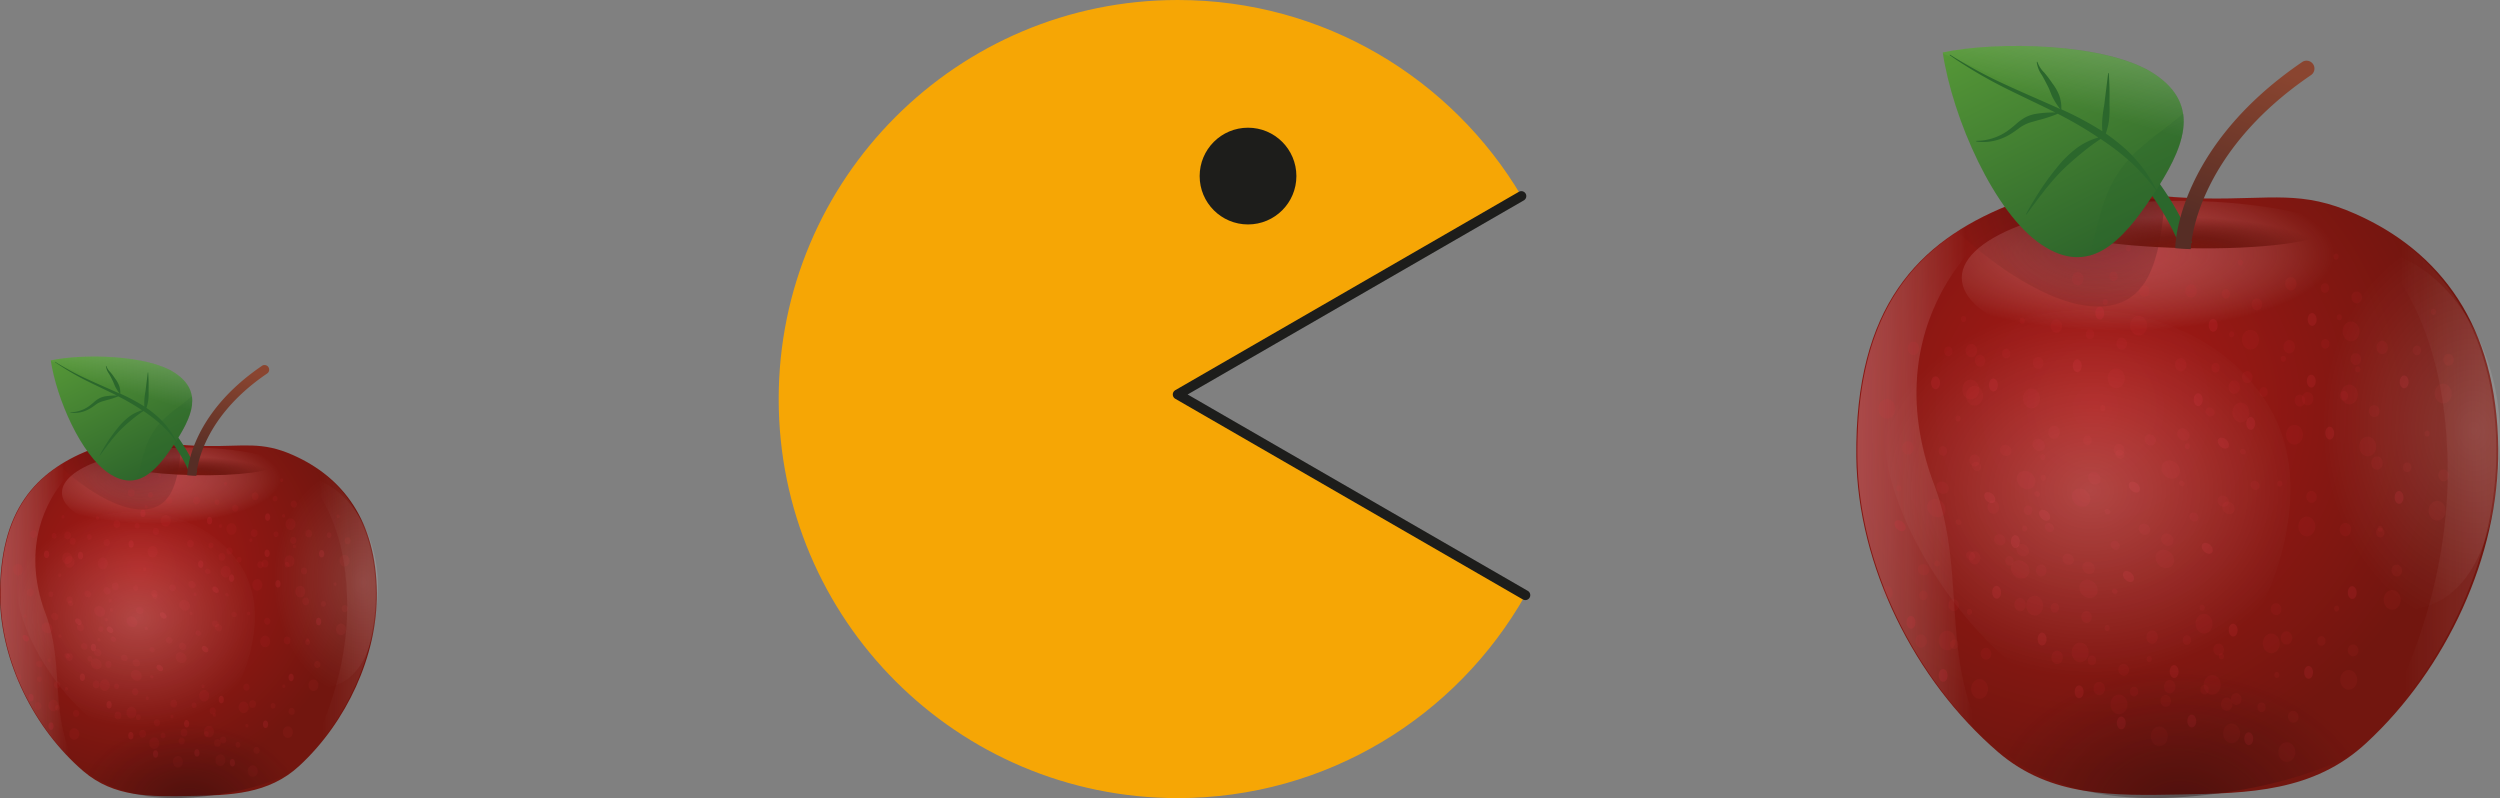 <svg xmlns="http://www.w3.org/2000/svg" xmlns:xlink="http://www.w3.org/1999/xlink" width="623.57mm" height="199.07mm" viewBox="0 0 1767.6 564.29"><rect x="0" y="0" width="1767.6" height="564.29" fill="#808080" stroke="none"/><defs><style>.cls-1{fill:url(#Безымянный_градиент_2);}.cls-2{opacity:0.9;}.cls-20,.cls-3{opacity:0.6;}.cls-11,.cls-12,.cls-14,.cls-15,.cls-16,.cls-17,.cls-18,.cls-20,.cls-21,.cls-22,.cls-23,.cls-25,.cls-27,.cls-29,.cls-3,.cls-30,.cls-31,.cls-4,.cls-5,.cls-6,.cls-8{isolation:isolate;}.cls-3{fill:url(#Безымянный_градиент_3);}.cls-21,.cls-4{opacity:0.5;}.cls-4{fill:url(#Безымянный_градиент_3-2);}.cls-12,.cls-22,.cls-27,.cls-5{opacity:0.41;}.cls-5{fill:url(#Безымянный_градиент_4);}.cls-16,.cls-23,.cls-29,.cls-6{opacity:0.43;}.cls-6{fill:url(#Безымянный_градиент_11);}.cls-7{fill:url(#Безымянный_градиент_6);}.cls-25,.cls-8{opacity:0.25;}.cls-8{fill:url(#Безымянный_градиент_13);}.cls-11,.cls-9{fill:#2b672c;}.cls-10{fill:url(#Безымянный_градиент_8);}.cls-11{opacity:0.33;}.cls-12{fill:url(#Безымянный_градиент_9);}.cls-13{fill:url(#Безымянный_градиент_10);}.cls-14,.cls-15{fill:#e73345;}.cls-14{opacity:0.07;}.cls-15,.cls-18,.cls-31{opacity:0.15;}.cls-16{fill:url(#Безымянный_градиент_11-2);}.cls-17,.cls-30{opacity:0.2;}.cls-17{fill:url(#Безымянный_градиент_13-2);}.cls-18{fill:url(#Безымянный_градиент_13-3);}.cls-19{fill:url(#Безымянный_градиент_2-2);}.cls-20{fill:url(#Безымянный_градиент_3-3);}.cls-21{fill:url(#Безымянный_градиент_3-4);}.cls-22{fill:url(#Безымянный_градиент_4-2);}.cls-23{fill:url(#Безымянный_градиент_11-3);}.cls-24{fill:url(#Безымянный_градиент_6-2);}.cls-25{fill:url(#Безымянный_градиент_13-4);}.cls-26{fill:url(#Безымянный_градиент_8-2);}.cls-27{fill:url(#Безымянный_градиент_9-2);}.cls-28{fill:url(#Безымянный_градиент_10-2);}.cls-29{fill:url(#Безымянный_градиент_11-4);}.cls-30{fill:url(#Безымянный_градиент_13-5);}.cls-31{fill:url(#Безымянный_градиент_13-6);}.cls-32{fill:#f6a605;}.cls-33{fill:#1d1d1b;}.cls-34{fill:none;stroke:#1d1d1b;stroke-linecap:round;stroke-linejoin:round;stroke-width:7px;}</style><radialGradient id="Безымянный_градиент_2" cx="431.76" cy="473.77" r="271.42" gradientTransform="translate(1040.38 -176.55) rotate(-1.15)" gradientUnits="userSpaceOnUse"><stop offset="0" stop-color="#aa1917"/><stop offset="0.95" stop-color="#72160f"/></radialGradient><linearGradient id="Безымянный_градиент_3" x1="147.21" y1="13052.51" x2="276.39" y2="13052.9" gradientTransform="matrix(1, -0.01, -0.01, -1, 1246.24, 13386.44)" gradientUnits="userSpaceOnUse"><stop offset="0" stop-color="#ef7d8d"/><stop offset="1" stop-color="#fff" stop-opacity="0"/></linearGradient><linearGradient id="Безымянный_градиент_3-2" x1="848.19" y1="13051.91" x2="583.03" y2="13051.91" xlink:href="#Безымянный_градиент_3"/><radialGradient id="Безымянный_градиент_4" cx="2171.75" cy="-3238.08" r="116.11" gradientTransform="matrix(1.33, 0.01, -0.01, 0.47, -1424.54, 1679.49)" xlink:href="#Безымянный_градиент_3"/><radialGradient id="Безымянный_градиент_11" cx="366.04" cy="13244.67" r="102.02" gradientTransform="matrix(1, -0.01, -0.01, -1, 1246.24, 13386.44)" gradientUnits="userSpaceOnUse"><stop offset="0" stop-color="#1d0909"/><stop offset="1" stop-color="#280c0f" stop-opacity="0"/></radialGradient><radialGradient id="Безымянный_градиент_6" cx="524.92" cy="-15083.96" r="90.86" gradientTransform="matrix(0, 1.07, -0.25, 0, -2240, -401.02)" gradientUnits="userSpaceOnUse"><stop offset="0" stop-color="#78170e"/><stop offset="0.22" stop-color="#72160e" stop-opacity="0.97"/><stop offset="0.39" stop-color="#6c150e" stop-opacity="0.89"/><stop offset="0.56" stop-color="#6c150e" stop-opacity="0.74"/><stop offset="0.72" stop-color="#6c150e" stop-opacity="0.54"/><stop offset="0.87" stop-color="#6e150e" stop-opacity="0.27"/><stop offset="1" stop-color="#6e150e" stop-opacity="0"/></radialGradient><radialGradient id="Безымянный_градиент_13" cx="1062.89" cy="-42309.86" r="76.22" gradientTransform="matrix(1.09, -0.02, 0, 0.12, 395.82, 5334.41)" gradientUnits="userSpaceOnUse"><stop offset="0" stop-color="#fff"/><stop offset="1" stop-color="#fff" stop-opacity="0"/></radialGradient><linearGradient id="Безымянный_градиент_8" x1="1794.09" y1="-853.39" x2="1679.63" y2="-980.44" gradientTransform="matrix(-0.87, 1.31, 0.84, 0.55, 3741.21, -1673.56)" gradientUnits="userSpaceOnUse"><stop offset="0" stop-color="#2a612a"/><stop offset="1" stop-color="#579938"/></linearGradient><linearGradient id="Безымянный_градиент_9" x1="1724.76" y1="-933.65" x2="1647.92" y2="-948.69" gradientTransform="matrix(-0.87, 1.31, 0.84, 0.55, 3741.21, -1673.56)" gradientUnits="userSpaceOnUse"><stop offset="0" stop-color="#fff" stop-opacity="0"/><stop offset="1" stop-color="#fff"/></linearGradient><linearGradient id="Безымянный_градиент_10" x1="563.32" y1="236.37" x2="519.01" y2="348.79" gradientTransform="translate(1040.38 -176.55) rotate(-1.15)" gradientUnits="userSpaceOnUse"><stop offset="0" stop-color="#8a4530"/><stop offset="1" stop-color="#562d25"/></linearGradient><radialGradient id="Безымянный_градиент_11-2" cx="1711.38" cy="2261.21" r="102.14" gradientTransform="matrix(-0.08, 1, 1.37, 0.11, -1418.07, -1386.18)" xlink:href="#Безымянный_градиент_11"/><radialGradient id="Безымянный_градиент_13-2" cx="2416.9" cy="599.89" r="124.89" gradientTransform="matrix(1.24, -0.11, 0.13, 1.05, -1596.95, -17.04)" xlink:href="#Безымянный_градиент_13"/><radialGradient id="Безымянный_градиент_13-3" cx="12405.92" cy="14809.68" r="102.07" gradientTransform="matrix(0.04, -1.37, -1.05, -0.09, 16803.02, 18633.6)" xlink:href="#Безымянный_градиент_13"/><radialGradient id="Безымянный_градиент_2-2" cx="1859.47" cy="616.17" r="159.34" gradientTransform="translate(-1772.49 -176.55) rotate(-1.15)" xlink:href="#Безымянный_градиент_2"/><linearGradient id="Безымянный_градиент_3-3" x1="1666.96" y1="12941.58" x2="1742.8" y2="12941.81" gradientTransform="matrix(1, -0.01, -0.01, -1, -1566.63, 13386.44)" xlink:href="#Безымянный_градиент_3"/><linearGradient id="Безымянный_градиент_3-4" x1="2078.49" y1="12941.23" x2="1922.82" y2="12941.23" gradientTransform="matrix(1, -0.01, -0.01, -1, -1566.63, 13386.44)" xlink:href="#Безымянный_градиент_3"/><radialGradient id="Безымянный_градиент_4-2" cx="3245.18" cy="-2922.7" r="68.16" gradientTransform="matrix(1.33, 0.01, -0.01, 0.47, -4237.41, 1679.49)" xlink:href="#Безымянный_градиент_3"/><radialGradient id="Безымянный_градиент_11-3" cx="1795.43" cy="13054.4" r="59.89" gradientTransform="matrix(1, -0.01, -0.01, -1, -1566.63, 13386.44)" xlink:href="#Безымянный_градиент_11"/><radialGradient id="Безымянный_градиент_6-2" cx="1839.71" cy="-14555.76" r="53.34" gradientTransform="matrix(0, 1.07, -0.25, 0, -3510.65, -1641.17)" xlink:href="#Безымянный_градиент_6"/><radialGradient id="Безымянный_градиент_13-4" cx="2347.77" cy="-40965.95" r="44.75" gradientTransform="matrix(1.09, -0.02, 0, 0.12, -2417.06, 5334.41)" xlink:href="#Безымянный_градиент_13"/><linearGradient id="Безымянный_градиент_8-2" x1="1371.57" y1="420.95" x2="1304.37" y2="346.37" gradientTransform="matrix(-0.87, 1.31, 0.84, 0.55, 928.33, -1673.56)" xlink:href="#Безымянный_градиент_8"/><linearGradient id="Безымянный_градиент_9-2" x1="1330.87" y1="373.84" x2="1285.76" y2="365.01" gradientTransform="matrix(-0.87, 1.31, 0.84, 0.55, 928.33, -1673.56)" xlink:href="#Безымянный_градиент_9"/><linearGradient id="Безымянный_градиент_10-2" x1="1936.71" y1="476.8" x2="1910.7" y2="542.79" gradientTransform="translate(-1772.49 -176.55) rotate(-1.15)" xlink:href="#Безымянный_градиент_10"/><radialGradient id="Безымянный_градиент_11-4" cx="1595.31" cy="3280.17" r="59.97" gradientTransform="matrix(-0.08, 1, 1.37, 0.11, -4230.94, -1386.18)" xlink:href="#Безымянный_градиент_11"/><radialGradient id="Безымянный_градиент_13-5" cx="3550.37" cy="804.09" r="73.32" gradientTransform="matrix(1.24, -0.11, 0.13, 1.05, -4409.83, -17.04)" xlink:href="#Безымянный_градиент_13"/><radialGradient id="Безымянный_градиент_13-6" cx="12410.24" cy="13552.59" r="59.92" gradientTransform="matrix(0.04, -1.37, -1.05, -0.09, 13990.14, 18633.6)" xlink:href="#Безымянный_градиент_13"/></defs><g id="Слой_2" data-name="Слой 2"><g id="Слой_1-2" data-name="Слой 1"><g id="Слой_2-2" data-name="Слой 2"><g id="Слой_1-2-2" data-name="Слой 1-2"><path class="cls-1" d="M1766.36,317.21c.75,75.59-36.74,155.93-93.35,208.17-37.15,34.45-83.12,35.51-131.45,36.35-47.09.82-91.49,2-128.75-29.92C1353.66,481,1313.37,399.87,1312.49,323c-1.12-106.49,44-152,107.44-177.83,54.84-22.38,74-5.83,139.59-4.85,47.23.69,67.86-5.95,105.76,10.87C1725.15,177.64,1765.47,230,1766.36,317.21Z"/><g class="cls-2"><path class="cls-3" d="M1367.52,342.6c-37.74-100,17.16-173.48,70.82-201.38,3.86-2,7.48-3.71,11-5.14a162.64,162.64,0,0,0-28.67,9C1357.2,171,1312.11,216.42,1313.25,323c.78,73.27,37.46,150.5,92.14,201.6C1370.93,470.81,1391.11,405,1367.52,342.6Z"/><path class="cls-4" d="M1663.82,151.15a124.82,124.82,0,0,0-37.6-10.64,103.61,103.61,0,0,1,18,8.31C1695,177.87,1729.47,235,1730.58,330c.75,65.45-19,134-51.14,187.85,52.2-52.29,86.23-128.58,85.52-200.6C1764.09,230,1723.69,177.64,1663.82,151.15Z"/></g><path class="cls-5" d="M1542,142c85.52.12,154.56,24.61,154.44,54.67s-69.53,54.43-155,54.3-154.57-24.6-154.4-54.67S1456.59,141.91,1542,142Z"/><path class="cls-6" d="M1530.67,141.31c-46.84-3.6-67.67-13.3-114.93,6a223.27,223.27,0,0,0-32.29,16.07c28.83,26.75,65.22,50.07,93.19,52.94,40.06,4.17,49.14-27.46,53.24-67.17C1530.22,146.46,1530.44,143.88,1530.67,141.31Z"/><ellipse class="cls-7" cx="1546.52" cy="160.65" rx="14.84" ry="97.05" transform="translate(1354.87 1703.63) rotate(-88.85)"/><path class="cls-8" d="M1470,168.18a3.18,3.18,0,0,0-3.88,2,2.78,2.78,0,0,0,1.68,3.37c24.11,10.85,55.19,26.45,87.65,25.88,32-.57,60.35-17,83.94-28.34a3.88,3.88,0,0,0,2.06-5.06h0l-.15-.34a4.14,4.14,0,0,0-1.37-1.45h0a4.74,4.74,0,0,0-4.61-.26c-20.6,10.5-63.76,15.38-113.1,11.63A401.33,401.33,0,0,1,1470,168.18Z"/><path class="cls-9" d="M1438.24,57.05c85.51,40,110,110.73,111.08,113.7a5.61,5.61,0,0,1,.25.89c-2.62,1.23-5.25,2.35-8,3.38a6.75,6.75,0,0,1-.54-1.23c-.22-.67-23.45-67.66-104.44-105.63a7.45,7.45,0,0,1-3.66-7.69,3.79,3.79,0,0,1,3.8-3.72,3.56,3.56,0,0,1,1.54.33Z"/><path class="cls-10" d="M1443.69,173.16c33.55,22.25,56.25-1.54,78.31-34.94s35-63.4,1.5-85.78S1411.22,29,1373.58,37.06C1380.53,83.52,1410,150.94,1443.69,173.16Z"/><path class="cls-11" d="M1497.67,122.17c12.82-19.33,33.91-30.76,45.93-41.9,2.63,17.29-7.69,37-21.53,58s-28.25,38.06-45,42.6C1482.49,165.36,1484.73,141.48,1497.67,122.17Z"/><path class="cls-12" d="M1468,87.56A510.9,510.9,0,0,0,1373.76,38a2.18,2.18,0,0,1-.17-1c37.6-8,116.33-6.78,149.88,15.47,31.44,20.93,22,48.61,2.52,79.41A536.8,536.8,0,0,0,1468,87.56Z"/><path class="cls-9" d="M1442.44,134.65a189.11,189.11,0,0,1,11.81-16.08,76.9,76.9,0,0,1,14.26-14,49.24,49.24,0,0,1,15.12-7.35,280.94,280.94,0,0,0-27.84-16.32l-.88-.45a98.36,98.36,0,0,1-14.19,4.62c-2.38.72-4.83,1.3-7,2.12a27.27,27.27,0,0,0-6.51,3.71,70.8,70.8,0,0,1-6.9,4.61,39.33,39.33,0,0,1-7.56,3.29,35,35,0,0,1-15.53,1.26l.16-.48a38.73,38.73,0,0,0,21.59-6.72,75.23,75.23,0,0,0,6.29-5,36.15,36.15,0,0,1,7.13-5.09,26.2,26.2,0,0,1,8-2.42,77.77,77.77,0,0,1,12.85-.8c-12.3-6.15-24.6-11.81-36.91-18a326.27,326.27,0,0,1-37.8-22.46l.11-.51a327.5,327.5,0,0,0,38.75,21c12.91,6,26.15,11.56,39.25,17.52a50,50,0,0,1-4.8-7.25c-1.54-2.67-2.4-5.87-3.81-8.59s-2.82-5.62-4.43-8.31a19.62,19.62,0,0,1-3.54-9.15l.45-.14a19.1,19.1,0,0,0,4.89,7.69,86.24,86.24,0,0,1,5.78,7.69,34.72,34.72,0,0,1,4.74,8.28,27.19,27.19,0,0,1,1.54,10l.29.11a227.14,227.14,0,0,1,28.69,15.38,53.29,53.29,0,0,1-.12-6.92,90.72,90.72,0,0,1,1.42-11.38c.49-3.79.93-7.69,1.41-11.4l1.4-11.35.43-.12c.28,3.77.42,7.69.52,11.38s0,7.58,0,11.42a65.85,65.85,0,0,1-.47,11.49,50.64,50.64,0,0,1-2.14,8.48c2.57,1.81,5,3.49,7.44,5.53a99.9,99.9,0,0,1,28.41,34.37l-.4.3c-2.28-3-4.42-6-6.89-8.69s-4.89-5.45-7.45-8a160.44,160.44,0,0,0-16.64-14q-4-2.91-8.1-5.69a149.75,149.75,0,0,0-13.84,10.32,190.45,190.45,0,0,0-14.21,12.72A172.08,172.08,0,0,0,1444.52,136c-4,5.12-7.86,10.45-11.81,15.74l-.26-.26C1435.43,145.77,1438.9,140.21,1442.44,134.65Z"/><path class="cls-13" d="M1627.75,43.84c-87.15,59.43-89.67,127.91-89.75,130.8a5.89,5.89,0,0,0,0,.84c3.59.33,7.22.56,10.89.67a4.73,4.73,0,0,0,.2-1.24c0-.66,2.43-65.71,84.88-121.81a5.58,5.58,0,0,0-6.28-9.23h0Z"/><path class="cls-14" d="M1498.91,246.92a4.45,4.45,0,0,1-2.21-5.42,3.55,3.55,0,0,1,4.3-2.59h0l.42.15a4.44,4.44,0,0,1,2.2,5.43,3.55,3.55,0,0,1-4.29,2.58h0Z"/><ellipse class="cls-14" cx="1453.12" cy="234.21" rx="4.04" ry="4.71" transform="matrix(1, -0.02, 0.02, 1, -3.87, 25.4)"/><ellipse class="cls-15" cx="1468.69" cy="258.57" rx="3.14" ry="4.54" transform="translate(-4.29 25.67) rotate(-1)"/><ellipse class="cls-14" cx="1488.53" cy="213.48" rx="1.81" ry="2.12" transform="translate(-3.5 26.01) rotate(-1)"/><ellipse class="cls-14" cx="1496.24" cy="267.6" rx="6" ry="6.97" transform="translate(-5.05 29.97) rotate(-1.15)"/><ellipse class="cls-14" cx="1477.72" cy="236.34" rx="2.92" ry="3.4" transform="translate(-3.9 25.83) rotate(-1)"/><path class="cls-14" d="M1398.74,258.94a4.45,4.45,0,0,1-2.2-5.43,3.51,3.51,0,0,1,4.26-2.56h0l.44.15a4.44,4.44,0,0,1,2.12,5.43,3.54,3.54,0,0,1-4.24,2.54Z"/><ellipse class="cls-14" cx="1352.94" cy="246.3" rx="4.04" ry="4.71" transform="translate(-4.09 23.65) rotate(-1)"/><ellipse class="cls-15" cx="1368.51" cy="270.63" rx="3.14" ry="4.54" transform="translate(-4.51 23.93) rotate(-1)"/><ellipse class="cls-14" cx="1388.31" cy="225.53" rx="1.81" ry="2.12" transform="translate(-3.72 24.26) rotate(-1)"/><ellipse class="cls-14" cx="1396.08" cy="279.89" rx="6" ry="6.97" transform="translate(-5.32 27.97) rotate(-1.15)"/><ellipse class="cls-14" cx="1377.55" cy="248.41" rx="2.92" ry="3.4" transform="translate(-4.13 24.08) rotate(-1)"/><path class="cls-14" d="M1514.83,209.73a4.45,4.45,0,0,1-2.2-5.41,3.53,3.53,0,0,1,4.26-2.59h0l.43.13a4.5,4.5,0,0,1,2.2,5.45,3.55,3.55,0,0,1-4.34,2.52h0Z"/><ellipse class="cls-14" cx="1469.05" cy="197.04" rx="4.04" ry="4.71" transform="translate(-3.22 25.67) rotate(-1)"/><ellipse class="cls-15" cx="1484.62" cy="221.39" rx="3.14" ry="4.54" transform="translate(-3.64 25.94) rotate(-1)"/><ellipse class="cls-14" cx="1504.82" cy="175.8" rx="1.82" ry="2.12" transform="translate(-3.21 30.13) rotate(-1.15)"/><ellipse class="cls-14" cx="1512.08" cy="230.33" rx="6" ry="6.97" transform="translate(-4.3 30.28) rotate(-1.15)"/><ellipse class="cls-14" cx="1493.66" cy="199.15" rx="2.92" ry="3.4" transform="matrix(1, -0.02, 0.02, 1, -3.25, 26.1)"/><path class="cls-14" d="M1665,214.22a4.46,4.46,0,0,1-2.2-5.44,3.54,3.54,0,0,1,4.3-2.56h0l.45.15a4.43,4.43,0,0,1,2.21,5.41,3.54,3.54,0,0,1-4.3,2.57h0Z"/><ellipse class="cls-14" cx="1619.68" cy="200.75" rx="4.05" ry="4.71" transform="translate(-3.69 32.43) rotate(-1.15)"/><ellipse class="cls-15" cx="1634.79" cy="225.87" rx="3.14" ry="4.54" transform="translate(-3.69 28.57) rotate(-1)"/><ellipse class="cls-14" cx="1651.7" cy="181.44" rx="1.81" ry="2.12" transform="translate(-2.43 23.66) rotate(-0.82)"/><ellipse class="cls-14" cx="1662.28" cy="234.43" rx="6" ry="6.97" transform="translate(-4.36 33.29) rotate(-1.15)"/><ellipse class="cls-14" cx="1643.79" cy="203.65" rx="2.92" ry="3.4" transform="translate(-3.3 28.72) rotate(-1)"/><path class="cls-14" d="M1730,258.33a4.43,4.43,0,0,1-2.2-5.41,3.54,3.54,0,0,1,4.27-2.61h0l.44.15a4.44,4.44,0,0,1,2.2,5.41,3.53,3.53,0,0,1-4.25,2.6h0Z"/><ellipse class="cls-14" cx="1684.27" cy="245.64" rx="4.04" ry="4.71" transform="translate(-4.03 29.43) rotate(-1)"/><ellipse class="cls-15" cx="1699.83" cy="269.99" rx="3.14" ry="4.54" transform="translate(-4.45 29.71) rotate(-1)"/><ellipse class="cls-14" cx="1719.65" cy="224.88" rx="1.81" ry="2.12" transform="matrix(1, -0.02, 0.02, 1, -3.66, 30.05)"/><ellipse class="cls-14" cx="1727.44" cy="278.39" rx="6" ry="6.97" transform="translate(-5.22 34.6) rotate(-1.15)"/><ellipse class="cls-14" cx="1708.88" cy="247.76" rx="2.92" ry="3.4" transform="translate(-4.06 29.86) rotate(-1)"/><path class="cls-14" d="M1726.42,340a4.45,4.45,0,0,1-2.2-5.41,3.51,3.51,0,0,1,4.24-2.58h.1l.42.14a4.47,4.47,0,0,1,2.19,5.44,3.52,3.52,0,0,1-4.29,2.57h0Z"/><ellipse class="cls-14" cx="1680.66" cy="327.37" rx="4.04" ry="4.71" transform="translate(-5.46 29.38) rotate(-1)"/><ellipse class="cls-15" cx="1696.23" cy="351.68" rx="3.14" ry="4.54" transform="translate(-5.88 29.66) rotate(-1)"/><ellipse class="cls-14" cx="1716.04" cy="306.59" rx="1.81" ry="2.12" transform="translate(-5.09 30) rotate(-1)"/><ellipse class="cls-14" cx="1723.15" cy="361.13" rx="6" ry="6.97" transform="translate(-6.04 30.13) rotate(-1)"/><ellipse class="cls-14" cx="1701.95" cy="330.4" rx="2.92" ry="3.4" transform="translate(-4.55 24.39) rotate(-0.82)"/><path class="cls-14" d="M1693.31,407.33a4.43,4.43,0,0,1-2.2-5.43,3.57,3.57,0,0,1,4.31-2.57h0l.46.16a4.45,4.45,0,0,1,2.2,5.41,3.52,3.52,0,0,1-4.29,2.57h0Z"/><ellipse class="cls-14" cx="1658.29" cy="374.42" rx="4.04" ry="4.71" transform="translate(-6.28 29) rotate(-1)"/><ellipse class="cls-15" cx="1663.11" cy="418.96" rx="3.14" ry="4.54" transform="translate(-7.06 29.09) rotate(-1)"/><ellipse class="cls-14" cx="1682.91" cy="373.87" rx="1.81" ry="2.12" transform="translate(-6.27 29.43) rotate(-1)"/><ellipse class="cls-14" cx="1690.02" cy="428.38" rx="6" ry="6.97" transform="matrix(1, -0.02, 0.02, 1, -7.22, 29.56)"/><ellipse class="cls-14" cx="1682.93" cy="376.53" rx="2.92" ry="3.4" transform="translate(-6.32 29.43) rotate(-1)"/><path class="cls-14" d="M1662.45,463.77a4.44,4.44,0,0,1-2.2-5.44,3.59,3.59,0,0,1,4.32-2.56l.43.14a4.46,4.46,0,0,1,2.23,5.43,3.55,3.55,0,0,1-4.31,2.57h0Z"/><ellipse class="cls-14" cx="1616.67" cy="451.06" rx="4.04" ry="4.71" transform="translate(-7.63 28.28) rotate(-1)"/><ellipse class="cls-15" cx="1632.27" cy="475.39" rx="3.14" ry="4.54" transform="translate(-8.05 28.56) rotate(-1)"/><ellipse class="cls-14" cx="1652.09" cy="430.3" rx="1.81" ry="2.12" transform="translate(-7.26 28.9) rotate(-1)"/><ellipse class="cls-14" cx="1659.14" cy="484.83" rx="6" ry="6.97" transform="matrix(1, -0.02, 0.02, 1, -8.21, 29.03)"/><ellipse class="cls-14" cx="1641.31" cy="453.17" rx="2.92" ry="3.4" transform="translate(-7.66 28.71) rotate(-1)"/><path class="cls-14" d="M1620.14,510.72a4.5,4.5,0,0,1-2.23-5.46,3.62,3.62,0,0,1,4.34-2.55l.44.15a4.46,4.46,0,0,1,2.22,5.43,3.54,3.54,0,0,1-4.3,2.56h0Z"/><ellipse class="cls-14" cx="1574.37" cy="497.93" rx="4.04" ry="4.71" transform="translate(-8.45 27.55) rotate(-1)"/><ellipse class="cls-15" cx="1589.96" cy="522.29" rx="3.14" ry="4.54" transform="translate(-8.87 27.83) rotate(-1)"/><ellipse class="cls-14" cx="1609.77" cy="477.22" rx="1.81" ry="2.12" transform="translate(-8.08 28.17) rotate(-1)"/><ellipse class="cls-14" cx="1616.86" cy="531.74" rx="6" ry="6.97" transform="translate(-9.03 28.3) rotate(-1)"/><ellipse class="cls-14" cx="1598.99" cy="500.08" rx="2.92" ry="3.4" transform="translate(-8.48 27.98) rotate(-1)"/><path class="cls-14" d="M1579.85,498.17a4.45,4.45,0,0,1-2.22-5.43,3.57,3.57,0,0,1,4.33-2.55l.44.16a4.44,4.44,0,0,1,2.2,5.44,3.57,3.57,0,0,1-4.32,2.55Z"/><ellipse class="cls-14" cx="1534.07" cy="485.47" rx="4.04" ry="4.71" transform="translate(-8.24 26.85) rotate(-1)"/><ellipse class="cls-15" cx="1549.67" cy="509.8" rx="3.14" ry="4.54" transform="translate(-8.66 27.12) rotate(-1)"/><ellipse class="cls-14" cx="1570.59" cy="464.12" rx="1.82" ry="2.12" transform="translate(-8.97 31.5) rotate(-1.15)"/><ellipse class="cls-14" cx="1577.82" cy="518.67" rx="6" ry="6.97" transform="translate(-10.06 31.65) rotate(-1.15)"/><ellipse class="cls-14" cx="1558.69" cy="487.59" rx="2.92" ry="3.4" transform="translate(-8.27 27.28) rotate(-1)"/><path class="cls-14" d="M1522.19,314.69a4.43,4.43,0,0,1-5.39-2.28,3.57,3.57,0,0,1,1.23-4.89l.43-.2a4.5,4.5,0,0,1,5.4,2.28,3.54,3.54,0,0,1-1.22,4.85h0Z"/><ellipse class="cls-14" cx="1480.82" cy="338.21" rx="4.04" ry="4.71" transform="translate(210.03 1170.26) rotate(-46.08)"/><ellipse class="cls-15" cx="1509.07" cy="344.4" rx="3.14" ry="4.54" transform="translate(214.23 1192.5) rotate(-46.08)"/><ellipse class="cls-14" cx="1545.51" cy="319.36" rx="1.81" ry="2.12" transform="matrix(1, -0.02, 0.02, 1, -5.34, 27.02)"/><ellipse class="cls-14" cx="1534.74" cy="331.98" rx="6" ry="6.97" transform="translate(231.04 1207.19) rotate(-46.08)"/><ellipse class="cls-14" cx="1498.93" cy="321.27" rx="2.91" ry="3.39" transform="translate(229.86 1181.19) rotate(-46.22)"/><path class="cls-14" d="M1633.11,355.23a4.48,4.48,0,0,1-2.22-5.43,3.55,3.55,0,0,1,4.28-2.57h0l.43.16a4.46,4.46,0,0,1,2.2,5.42,3.55,3.55,0,0,1-4.31,2.57h0Z"/><ellipse class="cls-14" cx="1543.75" cy="307.16" rx="4.04" ry="4.71" transform="translate(251.67 1206.08) rotate(-46.08)"/><ellipse class="cls-15" cx="1572" cy="313.31" rx="3.14" ry="4.54" transform="translate(255.89 1228.31) rotate(-46.08)"/><ellipse class="cls-14" cx="1611.93" cy="341.97" rx="1.81" ry="2.12" transform="translate(-5.72 28.18) rotate(-1)"/><ellipse class="cls-14" cx="1629.8" cy="376.32" rx="6" ry="6.97" transform="matrix(1, -0.02, 0.02, 1, -6.32, 28.5)"/><ellipse class="cls-14" cx="1562.64" cy="291.24" rx="2.92" ry="3.4" transform="translate(268.93 1214.8) rotate(-46.08)"/><path class="cls-14" d="M1608,434.61a4.48,4.48,0,0,1-2.2-5.44,3.56,3.56,0,0,1,4.3-2.57h0l.47.17a4.45,4.45,0,0,1,2.2,5.41,3.51,3.51,0,0,1-4.24,2.58h-.1Z"/><ellipse class="cls-14" cx="1575.55" cy="359.08" rx="4.04" ry="4.71" transform="translate(224.02 1244.88) rotate(-46.08)"/><ellipse class="cls-15" cx="1578.91" cy="445.64" rx="3.14" ry="4.54" transform="translate(-8.6 31.66) rotate(-1.15)"/><ellipse class="cls-14" cx="1585.85" cy="319.36" rx="1.81" ry="2.12" transform="translate(255.78 1240.14) rotate(-46.08)"/><ellipse class="cls-14" cx="1605.86" cy="455" rx="6" ry="6.97" transform="translate(-8.78 32.2) rotate(-1.15)"/><ellipse class="cls-14" cx="1594.44" cy="343.15" rx="2.92" ry="3.4" transform="translate(241.28 1253.61) rotate(-46.08)"/><path class="cls-14" d="M1573.76,358a4.39,4.39,0,0,1-5.4-2.26,3.54,3.54,0,0,1,1.21-4.86h0a2.18,2.18,0,0,1,.43-.22,4.42,4.42,0,0,1,5.38,2.26,3.53,3.53,0,0,1-1.22,4.85h0Z"/><ellipse class="cls-14" cx="1532.37" cy="381.53" rx="4.04" ry="4.71" transform="translate(194.62 1220.66) rotate(-46.08)"/><ellipse class="cls-15" cx="1560.62" cy="387.68" rx="3.14" ry="4.54" transform="translate(198.84 1242.89) rotate(-46.08)"/><ellipse class="cls-14" cx="1542.66" cy="341.8" rx="1.81" ry="2.12" transform="translate(226.38 1215.9) rotate(-46.08)"/><ellipse class="cls-14" cx="1558.34" cy="440.96" rx="6" ry="6.97" transform="translate(-7.46 27.26) rotate(-1)"/><ellipse class="cls-14" cx="1551.26" cy="365.58" rx="2.92" ry="3.4" transform="translate(211.89 1229.38) rotate(-46.08)"/><path class="cls-14" d="M1567.41,463.19a4.44,4.44,0,0,1-2.22-5.42,3.57,3.57,0,0,1,4.34-2.55l.43.14a4.46,4.46,0,0,1,2.2,5.44,3.57,3.57,0,0,1-4.31,2.57h0Z"/><ellipse class="cls-14" cx="1521.65" cy="450.45" rx="4.04" ry="4.71" transform="translate(-7.63 26.62) rotate(-1)"/><path class="cls-15" d="M1537.13,470.25c1.74,0,3.18,2,3.21,4.49s-1.32,4.61-3.07,4.61-3.17-2-3.22-4.49S1535.39,470.28,1537.13,470.25Z"/><ellipse class="cls-14" cx="1557.03" cy="429.7" rx="1.81" ry="2.12" transform="translate(-7.26 27.24) rotate(-1)"/><ellipse class="cls-14" cx="1564.14" cy="484.24" rx="6" ry="6.97" transform="translate(-8.21 27.37) rotate(-1)"/><ellipse class="cls-14" cx="1546.25" cy="452.57" rx="2.92" ry="3.4" transform="translate(-7.66 27.05) rotate(-1)"/><path class="cls-14" d="M1530,499.53a4.5,4.5,0,0,1-2.2-5.45,3.57,3.57,0,0,1,4.32-2.57h0l.43.14a4.46,4.46,0,0,1,2.2,5.43,3.52,3.52,0,0,1-4.26,2.57h0Z"/><ellipse class="cls-14" cx="1484.24" cy="486.82" rx="4.04" ry="4.71" transform="translate(-8.27 25.98) rotate(-1)"/><ellipse class="cls-15" cx="1499.83" cy="511.16" rx="3.14" ry="4.54" transform="translate(-8.69 26.25) rotate(-1)"/><ellipse class="cls-14" cx="1519.61" cy="466.07" rx="1.81" ry="2.12" transform="translate(-7.9 26.59) rotate(-1)"/><ellipse class="cls-14" cx="1526.73" cy="520.58" rx="6" ry="6.97" transform="translate(-8.85 26.72) rotate(-1)"/><ellipse class="cls-14" cx="1508.85" cy="488.96" rx="2.92" ry="3.4" transform="translate(-8.3 26.4) rotate(-1)"/><path class="cls-14" d="M1500.25,477.49a4.46,4.46,0,0,1-2.23-5.43,3.58,3.58,0,0,1,4.34-2.55,1.76,1.76,0,0,1,.44.15,4.43,4.43,0,0,1,2.22,5.41,3.6,3.6,0,0,1-4.34,2.56Z"/><ellipse class="cls-14" cx="1454.47" cy="464.8" rx="4.04" ry="4.71" transform="translate(-7.89 25.45) rotate(-1)"/><ellipse class="cls-15" cx="1470.04" cy="489.14" rx="3.14" ry="4.54" transform="translate(-8.31 25.73) rotate(-1)"/><ellipse class="cls-14" cx="1489.86" cy="444.02" rx="1.81" ry="2.12" transform="translate(-7.52 26.07) rotate(-1)"/><ellipse class="cls-14" cx="1498.16" cy="498.16" rx="6" ry="6.97" transform="translate(-9.66 30.06) rotate(-1.15)"/><ellipse class="cls-14" cx="1479.1" cy="466.93" rx="2.92" ry="3.4" transform="translate(-7.92 25.88) rotate(-1)"/><path class="cls-14" d="M1474,440.21a4.43,4.43,0,0,1-2.19-5.41,3.54,3.54,0,0,1,4.26-2.6l.43.15a4.42,4.42,0,0,1,2.2,5.42,3.53,3.53,0,0,1-4.26,2.58h0Z"/><ellipse class="cls-14" cx="1428.28" cy="427.52" rx="4.04" ry="4.71" transform="translate(-7.24 24.99) rotate(-1)"/><ellipse class="cls-15" cx="1443.85" cy="451.86" rx="3.14" ry="4.54" transform="translate(-7.67 25.27) rotate(-1)"/><ellipse class="cls-14" cx="1495.25" cy="418.2" rx="1.81" ry="2.12" transform="translate(156.83 1205.15) rotate(-46.08)"/><ellipse class="cls-14" cx="1470.76" cy="461.28" rx="6" ry="6.97" transform="translate(-7.83 25.74) rotate(-1)"/><ellipse class="cls-14" cx="1452.87" cy="429.66" rx="2.92" ry="3.4" transform="translate(-7.28 25.42) rotate(-1)"/><path class="cls-14" d="M1442,407.25a4.39,4.39,0,0,1-2.22-5.41,3.54,3.54,0,0,1,4.26-2.58h0l.47.15a4.51,4.51,0,0,1,2.2,5.45,3.57,3.57,0,0,1-4.38,2.5h0Z"/><ellipse class="cls-14" cx="1396.11" cy="394.42" rx="4.04" ry="4.71" transform="translate(-6.67 24.43) rotate(-1)"/><ellipse class="cls-15" cx="1411.69" cy="418.75" rx="3.14" ry="4.54" transform="translate(-7.09 24.7) rotate(-1)"/><ellipse class="cls-14" cx="1431.51" cy="373.65" rx="1.81" ry="2.12" transform="translate(-6.3 25.04) rotate(-1)"/><ellipse class="cls-14" cx="1438.61" cy="428.2" rx="6" ry="6.97" transform="translate(-7.25 25.17) rotate(-1)"/><ellipse class="cls-14" cx="1420.74" cy="396.53" rx="2.92" ry="3.4" transform="translate(-6.7 24.86) rotate(-1)"/><path class="cls-14" d="M1464.14,399.09a4.41,4.41,0,0,1-5.4-2.26A3.55,3.55,0,0,1,1460,392h0l.43-.22a4.44,4.44,0,0,1,5.4,2.28,3.53,3.53,0,0,1-1.22,4.83h0Z"/><ellipse class="cls-14" cx="1409.35" cy="358.56" rx="4.04" ry="4.71" transform="translate(-6.04 24.65) rotate(-1)"/><ellipse class="cls-15" cx="1424.94" cy="382.94" rx="3.14" ry="4.54" transform="translate(-6.47 24.93) rotate(-1)"/><ellipse class="cls-14" cx="1444.72" cy="337.85" rx="1.81" ry="2.12" transform="translate(-5.68 25.27) rotate(-1)"/><ellipse class="cls-14" cx="1476.68" cy="416.41" rx="6" ry="6.97" transform="translate(152.43 1191.23) rotate(-46.08)"/><ellipse class="cls-14" cx="1433.94" cy="360.72" rx="2.92" ry="3.4" transform="translate(-6.08 25.08) rotate(-1)"/><path class="cls-14" d="M1594.46,219.1a4.46,4.46,0,0,1-2.2-5.42,3.51,3.51,0,0,1,4.24-2.57h0l.45.17a4.42,4.42,0,0,1,2.19,5.42,3.52,3.52,0,0,1-4.22,2.57Z"/><ellipse class="cls-14" cx="1549.16" cy="205.84" rx="4.05" ry="4.71" transform="translate(-3.81 31.02) rotate(-1.15)"/><ellipse class="cls-15" cx="1564.79" cy="230.13" rx="3.14" ry="4.54" transform="translate(-4.29 31.34) rotate(-1.15)"/><ellipse class="cls-14" cx="1584.07" cy="185.64" rx="1.81" ry="2.12" transform="translate(-3 27.67) rotate(-1)"/><ellipse class="cls-14" cx="1591.17" cy="240.19" rx="6" ry="6.97" transform="translate(-3.95 27.81) rotate(-1)"/><ellipse class="cls-14" cx="1573.79" cy="207.88" rx="2.92" ry="3.4" transform="translate(-3.84 31.51) rotate(-1.15)"/><path class="cls-14" d="M1439.8,260.54a4.45,4.45,0,0,1-2.23-5.43,3.54,3.54,0,0,1,4.3-2.56h0l.46.15a4.46,4.46,0,0,1,2.19,5.44,3.56,3.56,0,0,1-4.38,2.51h0Z"/><ellipse class="cls-14" cx="1393.86" cy="247.88" rx="4.04" ry="4.71" transform="translate(-4.11 24.36) rotate(-1)"/><ellipse class="cls-15" cx="1409.43" cy="272.21" rx="3.14" ry="4.54" transform="translate(-4.54 24.64) rotate(-1)"/><ellipse class="cls-14" cx="1429.77" cy="226.84" rx="1.82" ry="2.12" transform="translate(-4.25 28.64) rotate(-1.15)"/><ellipse class="cls-14" cx="1436.33" cy="281.66" rx="6" ry="6.97" transform="translate(-4.7 25.11) rotate(-1)"/><ellipse class="cls-14" cx="1418.49" cy="249.99" rx="2.92" ry="3.4" transform="translate(-4.15 24.79) rotate(-1)"/><path class="cls-14" d="M1677.41,294.61a4.5,4.5,0,0,1-2.23-5.46,3.6,3.6,0,0,1,4.34-2.56l.44.16a4.45,4.45,0,0,1,2.2,5.43,3.57,3.57,0,0,1-4.33,2.56Z"/><ellipse class="cls-14" cx="1631.6" cy="281.91" rx="4.04" ry="4.71" transform="translate(-4.67 28.52) rotate(-1)"/><ellipse class="cls-15" cx="1647.21" cy="306.24" rx="3.14" ry="4.54" transform="translate(-5.09 28.79) rotate(-1)"/><ellipse class="cls-14" cx="1667.02" cy="261.15" rx="1.81" ry="2.12" transform="translate(-4.3 29.13) rotate(-1)"/><ellipse class="cls-14" cx="1674.09" cy="315.66" rx="6" ry="6.97" transform="translate(-5.25 29.26) rotate(-1)"/><ellipse class="cls-14" cx="1656.24" cy="284.02" rx="2.92" ry="3.4" transform="matrix(1, -0.02, 0.02, 1, -4.7, 28.95)"/><path class="cls-14" d="M1664.37,257.84a4.43,4.43,0,0,1-2.21-5.43,3.58,3.58,0,0,1,4.33-2.56l.43.16a4.43,4.43,0,0,1,2.19,5.43,3.55,3.55,0,0,1-4.29,2.57h0Z"/><ellipse class="cls-14" cx="1618.58" cy="245.14" rx="4.04" ry="4.71" transform="translate(-4.03 28.29) rotate(-1)"/><ellipse class="cls-15" cx="1634.15" cy="269.47" rx="3.14" ry="4.54" transform="translate(-4.45 28.56) rotate(-1)"/><ellipse class="cls-14" cx="1653.98" cy="224.37" rx="1.81" ry="2.12" transform="translate(-3.66 28.9) rotate(-1)"/><ellipse class="cls-14" cx="1661.07" cy="278.9" rx="6" ry="6.97" transform="translate(-4.61 29.03) rotate(-1)"/><ellipse class="cls-14" cx="1643.2" cy="247.25" rx="2.92" ry="3.4" transform="matrix(1, -0.02, 0.02, 1, -4.06, 28.72)"/><path class="cls-14" d="M1587.68,270.57a4.44,4.44,0,0,1-2.2-5.44,3.56,3.56,0,0,1,4.3-2.57h0l.45.17a4.41,4.41,0,0,1,2.2,5.41,3.57,3.57,0,0,1-4.32,2.55Z"/><ellipse class="cls-14" cx="1541.89" cy="257.84" rx="4.04" ry="4.71" transform="translate(-4.27 26.95) rotate(-1)"/><ellipse class="cls-15" cx="1554.22" cy="282.6" rx="3.14" ry="4.54" transform="translate(-3.89 22.27) rotate(-0.82)"/><ellipse class="cls-14" cx="1577.85" cy="236.49" rx="1.82" ry="2.12" transform="translate(-4.41 31.6) rotate(-1.15)"/><ellipse class="cls-14" cx="1584.38" cy="291.64" rx="6" ry="6.97" transform="translate(-4.85 27.7) rotate(-1)"/><ellipse class="cls-14" cx="1566.51" cy="260" rx="2.92" ry="3.4" transform="translate(-4.3 27.38) rotate(-1)"/><path class="cls-14" d="M1624.82,287.15a4.46,4.46,0,0,1-2.22-5.42,3.61,3.61,0,0,1,4.34-2.55l.44.16a4.44,4.44,0,0,1,2.2,5.42,3.61,3.61,0,0,1-4.33,2.57Z"/><ellipse class="cls-14" cx="1579.69" cy="273.82" rx="4.05" ry="4.71" transform="translate(-5.16 31.64) rotate(-1.15)"/><ellipse class="cls-15" cx="1591.35" cy="299.35" rx="3.14" ry="4.54" transform="translate(-4.12 22.8) rotate(-0.82)"/><ellipse class="cls-14" cx="1614.44" cy="253.69" rx="1.81" ry="2.12" transform="translate(-4.18 28.21) rotate(-1)"/><ellipse class="cls-14" cx="1622.27" cy="307.5" rx="6" ry="6.97" transform="translate(-5.82 32.5) rotate(-1.15)"/><ellipse class="cls-14" cx="1600.45" cy="277.16" rx="2.92" ry="3.4" transform="translate(-3.8 22.93) rotate(-0.82)"/><path class="cls-14" d="M1497,322a4.42,4.42,0,0,1-2.22-5.41,3.6,3.6,0,0,1,4.34-2.56l.43.16a4.43,4.43,0,0,1,2.2,5.43,3.55,3.55,0,0,1-4.31,2.56h0Z"/><ellipse class="cls-14" cx="1451.28" cy="309.27" rx="4.04" ry="4.71" transform="matrix(1, -0.02, 0.02, 1, -5.18, 25.38)"/><ellipse class="cls-15" cx="1445.66" cy="364.28" rx="3.14" ry="4.54" transform="translate(180.48 1152.92) rotate(-46.08)"/><ellipse class="cls-14" cx="1486.7" cy="288.51" rx="1.81" ry="2.12" transform="translate(-4.81 25.99) rotate(-1)"/><ellipse class="cls-14" cx="1471.38" cy="351.87" rx="6" ry="6.97" transform="translate(197.3 1167.64) rotate(-46.08)"/><ellipse class="cls-14" cx="1475.92" cy="311.38" rx="2.92" ry="3.4" transform="translate(-5.21 25.81) rotate(-1)"/><path class="cls-14" d="M1518.07,377.91a4.44,4.44,0,0,1-5.41-2.27,3.57,3.57,0,0,1,1.29-4.86l.42-.2a4.45,4.45,0,0,1,5.41,2.26,3.58,3.58,0,0,1-1.26,4.87Z"/><ellipse class="cls-14" cx="1476.69" cy="401.43" rx="4.04" ry="4.71" transform="translate(163.22 1186.65) rotate(-46.08)"/><ellipse class="cls-15" cx="1504.92" cy="407.61" rx="3.14" ry="4.54" transform="translate(167.42 1208.88) rotate(-46.08)"/><ellipse class="cls-14" cx="1490.07" cy="361.76" rx="1.81" ry="2.12" transform="translate(197.05 1185.94) rotate(-46.16)"/><ellipse class="cls-14" cx="1530.62" cy="395.2" rx="6" ry="6.97" transform="translate(184.23 1223.59) rotate(-46.08)"/><ellipse class="cls-14" cx="1495.58" cy="385.52" rx="2.92" ry="3.4" transform="translate(180.47 1195.38) rotate(-46.08)"/><ellipse class="cls-14" cx="1393.37" cy="275.44" rx="6" ry="6.97" transform="translate(-4.59 24.36) rotate(-1)"/><path class="cls-14" d="M1419.94,322.12a4.45,4.45,0,0,1-5.4-2.28,3.54,3.54,0,0,1,1.22-4.85h0l.42-.21a4.42,4.42,0,0,1,5.49,2.26,3.54,3.54,0,0,1-1.22,4.85h0Z"/><ellipse class="cls-14" cx="1378.54" cy="345.64" rx="4.04" ry="4.71" transform="matrix(0.69, -0.72, 0.72, 0.69, 173.35, 1098.86)"/><ellipse class="cls-15" cx="1406.82" cy="351.81" rx="3.14" ry="4.54" transform="translate(177.57 1121.12) rotate(-46.08)"/><ellipse class="cls-14" cx="1443.27" cy="326.79" rx="1.81" ry="2.12" transform="matrix(1, -0.02, 0.02, 1, -5.48, 25.24)"/><ellipse class="cls-14" cx="1432.51" cy="339.41" rx="6" ry="6.97" transform="translate(194.36 1135.83) rotate(-46.08)"/><ellipse class="cls-14" cx="1397.48" cy="329.74" rx="2.92" ry="3.4" transform="translate(190.6 1107.63) rotate(-46.08)"/><ellipse class="cls-14" cx="1441.49" cy="314.59" rx="4.04" ry="4.71" transform="translate(214.99 1134.69) rotate(-46.08)"/><ellipse class="cls-14" cx="1430.11" cy="388.94" rx="4.04" ry="4.71" transform="translate(157.95 1149.27) rotate(-46.08)"/><ellipse class="cls-14" cx="1440.42" cy="349.22" rx="1.81" ry="2.12" transform="translate(189.72 1144.53) rotate(-46.08)"/><ellipse class="cls-14" cx="1448.99" cy="373.01" rx="2.92" ry="3.4" transform="translate(175.21 1157.99) rotate(-46.08)"/><path class="cls-14" d="M1361.89,406.52a4.42,4.42,0,0,1-5.41-2.26,3.55,3.55,0,0,1,1.23-4.86h0a4.09,4.09,0,0,1,5.58,1.49l0,0a3,3,0,0,1,.23.48,3.52,3.52,0,0,1-1.2,4.83h0A1.67,1.67,0,0,1,1361.89,406.52Z"/><ellipse class="cls-14" cx="1342.49" cy="345.26" rx="1.81" ry="2.12" transform="translate(-5.82 23.48) rotate(-1)"/><ellipse class="cls-14" cx="1334.12" cy="289.1" rx="6" ry="6.97" transform="translate(-4.84 23.33) rotate(-1)"/><path class="cls-14" d="M1394.81,329.38a4.45,4.45,0,0,1-2.12-5.38,3.58,3.58,0,0,1,4.38-2.56h0l.45.16a4.45,4.45,0,0,1,2.2,5.41,3.58,3.58,0,0,1-4.32,2.55A3.09,3.09,0,0,1,1394.81,329.38Z"/><ellipse class="cls-14" cx="1349.02" cy="316.7" rx="4.04" ry="4.71" transform="translate(-5.32 23.59) rotate(-1)"/><ellipse class="cls-15" cx="1343.43" cy="371.69" rx="3.14" ry="4.54" transform="translate(143.82 1081.55) rotate(-46.08)"/><ellipse class="cls-14" cx="1384.44" cy="295.94" rx="1.81" ry="2.12" transform="translate(-4.95 24.21) rotate(-1)"/><ellipse class="cls-14" cx="1369.1" cy="359.27" rx="6" ry="6.97" transform="translate(160.63 1096.24) rotate(-46.08)"/><ellipse class="cls-14" cx="1373.66" cy="318.82" rx="2.92" ry="3.4" transform="translate(-5.36 24.02) rotate(-1)"/><path class="cls-14" d="M1415.82,385.34a4.44,4.44,0,0,1-5.41-2.26,3.57,3.57,0,0,1,1.23-4.88l.43-.21a4.46,4.46,0,0,1,5.41,2.28,3.55,3.55,0,0,1-1.23,4.86h0A2.14,2.14,0,0,1,1415.82,385.34Z"/><ellipse class="cls-14" cx="1384.75" cy="369.17" rx="1.81" ry="2.12" transform="translate(158.3 1110.54) rotate(-46.08)"/><ellipse class="cls-14" cx="1428.34" cy="402.64" rx="6" ry="6.97" transform="translate(147.54 1152.2) rotate(-46.08)"/><ellipse class="cls-14" cx="1393.31" cy="392.95" rx="2.92" ry="3.4" transform="translate(143.79 1124) rotate(-46.08)"/><path class="cls-14" d="M1402.9,466.12a4.42,4.42,0,0,1-2.21-5.41,3.57,3.57,0,0,1,4.3-2.57h0l.47.17a4.43,4.43,0,0,1,2.2,5.42,3.55,3.55,0,0,1-4.31,2.55h0Z"/><ellipse class="cls-14" cx="1358.22" cy="453.34" rx="4.05" ry="4.71" transform="translate(-8.79 27.25) rotate(-1.15)"/><ellipse class="cls-15" cx="1373.84" cy="477.64" rx="3.14" ry="4.54" transform="translate(-9.28 27.57) rotate(-1.15)"/><ellipse class="cls-14" cx="1392.51" cy="432.62" rx="1.81" ry="2.12" transform="translate(-7.34 24.37) rotate(-1)"/><ellipse class="cls-14" cx="1399.61" cy="487.16" rx="6" ry="6.97" transform="translate(-8.29 24.5) rotate(-1)"/><ellipse class="cls-14" cx="1381.75" cy="455.53" rx="2.92" ry="3.4" transform="translate(-7.74 24.18) rotate(-1)"/><path class="cls-14" d="M1380,431.75a4.4,4.4,0,0,1-2.21-5.41,3.52,3.52,0,0,1,4.29-2.57h0l.46.16a4.45,4.45,0,0,1,2.21,5.44,3.55,3.55,0,0,1-4.3,2.57h0Z"/><ellipse class="cls-14" cx="1334.22" cy="419.07" rx="4.04" ry="4.71" transform="translate(-7.11 23.35) rotate(-1)"/><ellipse class="cls-15" cx="1349.8" cy="443.39" rx="3.14" ry="4.54" transform="matrix(1, -0.02, 0.02, 1, -7.53, 23.62)"/><ellipse class="cls-14" cx="1369.6" cy="398.3" rx="1.81" ry="2.12" transform="translate(-6.74 23.96) rotate(-1)"/><ellipse class="cls-14" cx="1376.72" cy="452.85" rx="6" ry="6.97" transform="translate(-7.69 24.1) rotate(-1)"/><ellipse class="cls-14" cx="1359.84" cy="421.12" rx="2.92" ry="3.4" transform="translate(-8.15 27.28) rotate(-1.15)"/><path class="cls-16" d="M1517.58,564.26c69.65,1.12,170.57-24.69,175-64s-121.49-74.7-191.15-75.69S1404,452,1399.57,491.22,1448,563.24,1517.58,564.26Z"/><path class="cls-17" d="M1618.36,328.25c8.58,66.95-34.67,165.86-113.8,172.88s-162.39-111.68-170.91-178.61,46.59-95.59,125.71-102.65S1609.81,261.4,1618.36,328.25Z"/><path class="cls-18" d="M1671.61,175.07c-55-4.62-133.79,38.72-135.71,110.45s98.82,141.13,153.78,145.74,75.82-46.3,77.85-117.86S1726.64,179.73,1671.61,175.07Z"/></g></g><g id="Слой_2-3" data-name="Слой 2"><g id="Слой_1-2-3" data-name="Слой 1-2"><path class="cls-19" d="M266.47,419.24c.44,44.37-21.57,91.54-54.8,122.21-21.82,20.22-48.8,20.84-77.18,21.34-27.64.48-53.71,1.2-75.59-17.57C24.18,515.41.53,467.76,0,422.61c-.66-62.52,25.82-89.22,63.07-104.4,32.2-13.14,43.47-3.42,82-2.85,27.72.41,39.84-3.49,62.09,6.39C242.27,337.29,266,368,266.47,419.24Z"/><g class="cls-2"><path class="cls-20" d="M32.32,434.14C10.16,375.46,42.39,332.29,73.89,315.91c2.27-1.18,4.4-2.17,6.45-3a95.35,95.35,0,0,0-16.83,5.31C26.26,333.39-.21,360.06.45,422.61c.46,43,22,88.36,54.1,118.36C34.32,509.41,46.17,470.78,32.32,434.14Z"/><path class="cls-21" d="M206.27,321.75a73,73,0,0,0-22.08-6.25,61.29,61.29,0,0,1,10.57,4.87c29.79,17.06,50.05,50.62,50.7,106.35.44,38.43-11.15,78.67-30,110.28,30.64-30.69,50.62-75.48,50.21-117.76C265.13,368,241.42,337.29,206.27,321.75Z"/></g><path class="cls-22" d="M134.77,316.38c50.21.08,90.74,14.45,90.67,32.1s-40.82,31.95-91,31.88-90.74-14.45-90.64-32.1S84.61,316.32,134.77,316.38Z"/><path class="cls-23" d="M128.1,316c-27.5-2.11-39.73-7.81-67.47,3.53a131.79,131.79,0,0,0-19,9.43C58.6,344.64,80,358.33,96.38,360c23.52,2.45,28.85-16.13,31.26-39.44C127.84,319,128,317.48,128.1,316Z"/><ellipse class="cls-24" cx="137.41" cy="327.32" rx="8.71" ry="56.98" transform="matrix(0.02, -1, 1, 0.02, -192.61, 458.13)"/><path class="cls-25" d="M92.49,331.74a1.87,1.87,0,0,0-2.27,1.19,1.63,1.63,0,0,0,1,2c14.16,6.37,32.4,15.53,51.46,15.2,18.78-.34,35.43-10,49.28-16.64a2.28,2.28,0,0,0,1.21-3h0l-.09-.2a2.42,2.42,0,0,0-.8-.85h0a2.79,2.79,0,0,0-2.71-.16c-12.09,6.17-37.44,9-66.4,6.83A236.5,236.5,0,0,1,92.49,331.74Z"/><path class="cls-9" d="M73.84,266.5c50.2,23.48,64.58,65,65.21,66.75a4.44,4.44,0,0,1,.15.52c-1.54.72-3.08,1.38-4.71,2a3.82,3.82,0,0,1-.31-.72c-.13-.4-13.77-39.73-61.32-62a4.37,4.37,0,0,1-2.15-4.51,2.24,2.24,0,0,1,2.23-2.19,2.19,2.19,0,0,1,.91.2Z"/><path class="cls-26" d="M77,334.67c19.7,13.06,33-.91,46-20.52s20.55-37.22.88-50.36-65.92-13.75-88-9C40,282,57.26,321.62,77,334.67Z"/><path class="cls-11" d="M108.72,304.73c7.53-11.35,19.91-18.06,27-24.6,1.55,10.15-4.51,21.73-12.64,34.05s-16.58,22.35-26.43,25C99.81,330.09,101.13,316.07,108.72,304.73Z"/><path class="cls-27" d="M91.31,284.41A299.48,299.48,0,0,0,36,255.32a1.27,1.27,0,0,1-.1-.61c22.08-4.72,68.29-4,88,9.08,18.46,12.29,12.9,28.54,1.48,46.63A315.68,315.68,0,0,0,91.31,284.41Z"/><path class="cls-9" d="M76.3,312.06a110.62,110.62,0,0,1,6.94-9.44,45,45,0,0,1,8.37-8.23,29.35,29.35,0,0,1,8.87-4.32,163.73,163.73,0,0,0-16.34-9.57l-.52-.27a57.86,57.86,0,0,1-8.33,2.71c-1.4.43-2.83.77-4.13,1.25a15.84,15.84,0,0,0-3.82,2.17,39.27,39.27,0,0,1-4.06,2.71A22.35,22.35,0,0,1,58.85,291a20.55,20.55,0,0,1-9.12.75l.09-.28a22.87,22.87,0,0,0,12.68-4,45.16,45.16,0,0,0,3.69-2.93,20.89,20.89,0,0,1,4.19-3,15.49,15.49,0,0,1,4.7-1.42,46.55,46.55,0,0,1,7.55-.47c-7.22-3.61-14.44-6.93-21.67-10.55A193,193,0,0,1,38.77,256l.06-.3A190.52,190.52,0,0,0,61.59,268c7.57,3.52,15.34,6.79,23,10.29A28.57,28.57,0,0,1,81.81,274c-.9-1.57-1.41-3.44-2.24-5a53,53,0,0,0-2.6-4.88,11.48,11.48,0,0,1-2.08-5.37l.27-.08A11.2,11.2,0,0,0,78,263.14a51.69,51.69,0,0,1,3.39,4.52,20.14,20.14,0,0,1,2.78,4.85,16,16,0,0,1,.91,5.85l.17.07a132.89,132.89,0,0,1,16.84,9,32.49,32.49,0,0,1-.07-4.07,55.65,55.65,0,0,1,.83-6.68c.29-2.22.55-4.51.83-6.69l.82-6.66.26-.07c.16,2.21.24,4.51.3,6.68s0,4.45,0,6.71a38,38,0,0,1-.28,6.74,29.51,29.51,0,0,1-1.25,5c1.51,1.06,2.93,2,4.37,3.25a58.66,58.66,0,0,1,16.68,20.17l-.24.18c-1.34-1.75-2.59-3.5-4-5.11s-2.88-3.19-4.37-4.7a93.58,93.58,0,0,0-9.77-8.24q-2.35-1.72-4.76-3.34a85.76,85.76,0,0,0-8.13,6.06A109.09,109.09,0,0,0,85,304.13a103,103,0,0,0-7.44,8.71c-2.36,3-4.61,6.13-6.93,9.24l-.16-.15C72.19,318.59,74.23,315.32,76.3,312.06Z"/><path class="cls-28" d="M185.1,258.75c-51.17,34.88-52.65,75.09-52.69,76.78a2.09,2.09,0,0,0,0,.5q3.15.29,6.39.39a3,3,0,0,0,.12-.72c0-.39,1.42-38.58,49.82-71.52a3.28,3.28,0,1,0-3.68-5.42h0Z"/><path class="cls-14" d="M109.46,378a2.61,2.61,0,0,1-1.3-3.18,2.07,2.07,0,0,1,2.52-1.52h0l.24.09a2.6,2.6,0,0,1,1.3,3.19,2.08,2.08,0,0,1-2.52,1.51h0Z"/><ellipse class="cls-14" cx="82.57" cy="370.5" rx="2.37" ry="2.76" transform="translate(-6.45 1.5) rotate(-1)"/><ellipse class="cls-15" cx="91.71" cy="384.81" rx="1.84" ry="2.66" transform="matrix(1, -0.02, 0.02, 1, -6.7, 1.66)"/><ellipse class="cls-14" cx="103.36" cy="358.33" rx="1.07" ry="1.25" transform="translate(-6.24 1.86) rotate(-1)"/><ellipse class="cls-14" cx="107.89" cy="390.11" rx="3.52" ry="4.09" transform="translate(-7.78 2.24) rotate(-1.15)"/><ellipse class="cls-14" cx="97.01" cy="371.76" rx="1.72" ry="2" transform="translate(-6.47 1.75) rotate(-1)"/><path class="cls-14" d="M50.64,385a2.63,2.63,0,0,1-1.29-3.19,2.07,2.07,0,0,1,2.5-1.51h0l.27.09a2.61,2.61,0,0,1,1.24,3.19,2.08,2.08,0,0,1-2.49,1.49Z"/><ellipse class="cls-14" cx="23.76" cy="377.61" rx="2.37" ry="2.76" transform="translate(-6.59 0.47) rotate(-1)"/><ellipse class="cls-15" cx="32.9" cy="391.89" rx="1.84" ry="2.66" transform="translate(-6.83 0.63) rotate(-1)"/><ellipse class="cls-14" cx="44.53" cy="365.41" rx="1.07" ry="1.25" transform="translate(-6.37 0.83) rotate(-1)"/><ellipse class="cls-14" cx="49.08" cy="397.33" rx="3.52" ry="4.09" transform="translate(-7.94 1.06) rotate(-1.15)"/><ellipse class="cls-14" cx="38.21" cy="378.84" rx="1.72" ry="2" transform="translate(-6.61 0.72) rotate(-1)"/><path class="cls-14" d="M118.8,356.14a2.61,2.61,0,0,1-1.29-3.18,2.07,2.07,0,0,1,2.5-1.52h0l.25.08a2.63,2.63,0,0,1,1.29,3.2A2.08,2.08,0,0,1,119,356.2h0Z"/><ellipse class="cls-14" cx="91.92" cy="348.69" rx="2.37" ry="2.76" transform="matrix(1, -0.02, 0.02, 1, -6.07, 1.66)"/><ellipse class="cls-15" cx="101.07" cy="362.98" rx="1.84" ry="2.66" transform="translate(-6.32 1.82) rotate(-1)"/><ellipse class="cls-14" cx="112.92" cy="336.21" rx="1.07" ry="1.25" transform="translate(-6.7 2.33) rotate(-1.15)"/><ellipse class="cls-14" cx="117.18" cy="368.23" rx="3.52" ry="4.09" transform="translate(-7.34 2.42) rotate(-1.15)"/><ellipse class="cls-14" cx="106.37" cy="349.92" rx="1.72" ry="2" transform="translate(-6.09 1.91) rotate(-1)"/><path class="cls-14" d="M207,358.77a2.63,2.63,0,0,1-1.29-3.19,2.08,2.08,0,0,1,2.53-1.5h0l.26.09a2.6,2.6,0,0,1,1.3,3.18,2.08,2.08,0,0,1-2.53,1.5h0Z"/><ellipse class="cls-14" cx="180.35" cy="350.86" rx="2.37" ry="2.76" transform="translate(-6.98 3.68) rotate(-1.15)"/><ellipse class="cls-15" cx="189.22" cy="365.61" rx="1.84" ry="2.66" transform="translate(-6.35 3.36) rotate(-1)"/><ellipse class="cls-14" cx="199.16" cy="339.53" rx="1.07" ry="1.25" transform="translate(-4.84 2.88) rotate(-0.82)"/><ellipse class="cls-14" cx="205.36" cy="370.63" rx="3.52" ry="4.09" transform="translate(-7.37 4.18) rotate(-1.15)"/><ellipse class="cls-14" cx="194.51" cy="352.56" rx="1.72" ry="2" transform="translate(-6.12 3.45) rotate(-1)"/><path class="cls-14" d="M245.11,384.67a2.6,2.6,0,0,1-1.29-3.18,2.07,2.07,0,0,1,2.5-1.53h0l.26.09a2.62,2.62,0,0,1,1.29,3.18,2.07,2.07,0,0,1-2.5,1.52h0Z"/><ellipse class="cls-14" cx="218.28" cy="377.22" rx="2.37" ry="2.76" transform="translate(-6.55 3.87) rotate(-1)"/><ellipse class="cls-15" cx="227.41" cy="391.51" rx="1.84" ry="2.66" transform="translate(-6.8 4.03) rotate(-1)"/><ellipse class="cls-14" cx="239.04" cy="365.03" rx="1.07" ry="1.25" transform="translate(-6.33 4.23) rotate(-1)"/><ellipse class="cls-14" cx="243.62" cy="396.44" rx="3.52" ry="4.09" transform="translate(-7.88 4.95) rotate(-1.15)"/><ellipse class="cls-14" cx="232.73" cy="378.46" rx="1.72" ry="2" transform="translate(-6.57 4.12) rotate(-1)"/><path class="cls-14" d="M243,432.63a2.62,2.62,0,0,1-1.29-3.18,2.06,2.06,0,0,1,2.49-1.51h.06l.24.08a2.63,2.63,0,0,1,1.29,3.2,2.08,2.08,0,0,1-2.52,1.51h0Z"/><ellipse class="cls-14" cx="216.15" cy="425.2" rx="2.37" ry="2.76" transform="translate(-7.39 3.84) rotate(-1)"/><ellipse class="cls-15" cx="225.3" cy="439.47" rx="1.84" ry="2.66" transform="translate(-7.64 4) rotate(-1)"/><ellipse class="cls-14" cx="236.93" cy="413" rx="1.07" ry="1.25" transform="translate(-7.17 4.2) rotate(-1)"/><ellipse class="cls-14" cx="241.1" cy="445.02" rx="3.52" ry="4.09" transform="translate(-7.73 4.28) rotate(-1)"/><ellipse class="cls-14" cx="228.66" cy="426.98" rx="1.72" ry="2" transform="translate(-6.09 3.32) rotate(-0.82)"/><path class="cls-14" d="M223.58,472.14a2.6,2.6,0,0,1-1.29-3.18,2.09,2.09,0,0,1,2.53-1.51h0l.27.09a2.6,2.6,0,0,1,1.29,3.18,2.08,2.08,0,0,1-2.52,1.51h0Z"/><ellipse class="cls-14" cx="203.02" cy="452.82" rx="2.37" ry="2.76" transform="translate(-7.87 3.61) rotate(-1)"/><ellipse class="cls-15" cx="205.85" cy="478.97" rx="1.84" ry="2.66" transform="translate(-8.33 3.67) rotate(-1)"/><ellipse class="cls-14" cx="217.48" cy="452.5" rx="1.07" ry="1.25" transform="translate(-7.86 3.86) rotate(-1)"/><ellipse class="cls-14" cx="221.65" cy="484.5" rx="3.52" ry="4.09" transform="translate(-8.42 3.94) rotate(-1)"/><ellipse class="cls-14" cx="217.49" cy="454.06" rx="1.72" ry="2" transform="translate(-7.89 3.86) rotate(-1)"/><path class="cls-14" d="M205.46,505.28a2.62,2.62,0,0,1-1.29-3.2,2.11,2.11,0,0,1,2.54-1.5l.25.08a2.62,2.62,0,0,1,1.31,3.19,2.09,2.09,0,0,1-2.53,1.51h0Z"/><ellipse class="cls-14" cx="178.59" cy="497.82" rx="2.37" ry="2.76" transform="translate(-8.66 3.19) rotate(-1)"/><ellipse class="cls-15" cx="187.75" cy="512.1" rx="1.84" ry="2.66" transform="translate(-8.91 3.35) rotate(-1)"/><ellipse class="cls-14" cx="199.38" cy="485.63" rx="1.07" ry="1.25" transform="matrix(1, -0.02, 0.02, 1, -8.45, 3.55)"/><ellipse class="cls-14" cx="203.52" cy="517.64" rx="3.52" ry="4.09" transform="translate(-9 3.63) rotate(-1)"/><ellipse class="cls-14" cx="193.05" cy="499.05" rx="1.72" ry="2" transform="translate(-8.68 3.45) rotate(-1)"/><path class="cls-14" d="M180.63,532.84a2.62,2.62,0,0,1-1.31-3.2,2.11,2.11,0,0,1,2.54-1.5l.27.09a2.64,2.64,0,0,1,1.3,3.19,2.08,2.08,0,0,1-2.53,1.49h0Z"/><ellipse class="cls-14" cx="153.76" cy="525.33" rx="2.37" ry="2.76" transform="translate(-9.14 2.76) rotate(-1)"/><ellipse class="cls-15" cx="162.91" cy="539.63" rx="1.84" ry="2.66" transform="matrix(1, -0.02, 0.02, 1, -9.39, 2.93)"/><ellipse class="cls-14" cx="174.54" cy="513.17" rx="1.07" ry="1.25" transform="translate(-8.93 3.12) rotate(-1)"/><ellipse class="cls-14" cx="178.7" cy="545.18" rx="3.52" ry="4.09" transform="translate(-9.49 3.2) rotate(-1)"/><ellipse class="cls-14" cx="168.21" cy="526.6" rx="1.72" ry="2" transform="translate(-9.16 3.02) rotate(-1)"/><path class="cls-14" d="M157,525.47a2.6,2.6,0,0,1-1.3-3.18,2.1,2.1,0,0,1,2.54-1.5l.26.09a2.6,2.6,0,0,1,1.29,3.19,2.1,2.1,0,0,1-2.54,1.5Z"/><ellipse class="cls-14" cx="130.09" cy="518.02" rx="2.37" ry="2.76" transform="translate(-9.02 2.35) rotate(-1)"/><ellipse class="cls-15" cx="139.25" cy="532.3" rx="1.84" ry="2.66" transform="translate(-9.27 2.51) rotate(-1)"/><ellipse class="cls-14" cx="151.54" cy="505.48" rx="1.07" ry="1.25" transform="translate(-10.08 3.13) rotate(-1.15)"/><ellipse class="cls-14" cx="155.78" cy="537.51" rx="3.52" ry="4.09" transform="translate(-10.72 3.22) rotate(-1.15)"/><ellipse class="cls-14" cx="144.55" cy="519.26" rx="1.72" ry="2" transform="matrix(1, -0.02, 0.02, 1, -9.04, 2.6)"/><path class="cls-14" d="M123.12,417.76a2.6,2.6,0,0,1-3.16-1.34,2.09,2.09,0,0,1,.72-2.87l.25-.12a2.64,2.64,0,0,1,3.17,1.34,2.08,2.08,0,0,1-.72,2.85h0Z"/><ellipse class="cls-14" cx="98.83" cy="431.56" rx="2.37" ry="2.76" transform="translate(-280.58 203.4) rotate(-46.08)"/><ellipse class="cls-15" cx="115.42" cy="435.2" rx="1.84" ry="2.66" transform="translate(-278.12 216.46) rotate(-46.08)"/><ellipse class="cls-14" cx="136.81" cy="420.5" rx="1.07" ry="1.25" transform="matrix(1, -0.02, 0.02, 1, -7.32, 2.45)"/><ellipse class="cls-14" cx="130.49" cy="427.9" rx="3.52" ry="4.09" transform="translate(-268.25 225.08) rotate(-46.08)"/><ellipse class="cls-14" cx="109.47" cy="421.62" rx="1.71" ry="1.99" transform="translate(-270.68 208.93) rotate(-46.22)"/><path class="cls-14" d="M188.24,441.55a2.61,2.61,0,0,1-1.3-3.18,2.08,2.08,0,0,1,2.51-1.51h0l.25.09a2.61,2.61,0,0,1,1.29,3.19,2.08,2.08,0,0,1-2.53,1.5h0Z"/><ellipse class="cls-14" cx="135.78" cy="413.34" rx="2.37" ry="2.76" transform="translate(-256.13 224.43) rotate(-46.08)"/><ellipse class="cls-15" cx="152.36" cy="416.95" rx="1.84" ry="2.66" transform="translate(-253.65 237.48) rotate(-46.08)"/><ellipse class="cls-14" cx="175.81" cy="433.77" rx="1.07" ry="1.25" transform="translate(-7.54 3.13) rotate(-1)"/><ellipse class="cls-14" cx="186.3" cy="453.94" rx="3.52" ry="4.09" transform="matrix(1, -0.02, 0.02, 1, -7.89, 3.32)"/><ellipse class="cls-14" cx="146.87" cy="403.99" rx="1.72" ry="2" transform="translate(-246 229.55) rotate(-46.08)"/><path class="cls-14" d="M173.5,488.16a2.65,2.65,0,0,1-1.29-3.2,2.09,2.09,0,0,1,2.53-1.5h0l.27.1a2.58,2.58,0,0,1,1.29,3.17,2.05,2.05,0,0,1-2.49,1.51h-.05Z"/><ellipse class="cls-14" cx="154.45" cy="443.81" rx="2.37" ry="2.76" transform="translate(-272.37 247.21) rotate(-46.08)"/><ellipse class="cls-15" cx="156.42" cy="494.63" rx="1.84" ry="2.66" transform="translate(-9.86 3.23) rotate(-1.15)"/><ellipse class="cls-14" cx="160.5" cy="420.5" rx="1.07" ry="1.25" transform="translate(-253.72 244.42) rotate(-46.08)"/><ellipse class="cls-14" cx="172.24" cy="500.13" rx="3.52" ry="4.09" transform="translate(-9.97 3.54) rotate(-1.15)"/><ellipse class="cls-14" cx="165.54" cy="434.46" rx="1.72" ry="2" transform="translate(-262.24 252.33) rotate(-46.08)"/><path class="cls-14" d="M153.4,443.16a2.57,2.57,0,0,1-3.17-1.33,2.07,2.07,0,0,1,.71-2.85h0a1.42,1.42,0,0,1,.25-.12,2.58,2.58,0,0,1,3.16,1.32,2.08,2.08,0,0,1-.71,2.85h0Z"/><ellipse class="cls-14" cx="129.1" cy="456.99" rx="2.37" ry="2.76" transform="translate(-289.63 232.99) rotate(-46.08)"/><ellipse class="cls-15" cx="145.68" cy="460.6" rx="1.84" ry="2.66" transform="matrix(0.69, -0.72, 0.72, 0.69, -287.15, 246.04)"/><ellipse class="cls-14" cx="135.14" cy="433.67" rx="1.07" ry="1.25" transform="translate(-270.98 230.2) rotate(-46.08)"/><ellipse class="cls-14" cx="144.34" cy="491.89" rx="3.52" ry="4.09" transform="translate(-8.56 2.59) rotate(-1)"/><ellipse class="cls-14" cx="140.19" cy="447.63" rx="1.72" ry="2" transform="translate(-279.49 238.11) rotate(-46.08)"/><path class="cls-14" d="M149.67,504.93a2.59,2.59,0,0,1-1.3-3.17,2.08,2.08,0,0,1,2.54-1.5l.26.08a2.64,2.64,0,0,1,1.29,3.2,2.1,2.1,0,0,1-2.53,1.5h0Z"/><ellipse class="cls-14" cx="122.8" cy="497.45" rx="2.37" ry="2.76" transform="translate(-8.66 2.22) rotate(-1)"/><path class="cls-15" d="M131.89,509.08c1,0,1.87,1.16,1.89,2.63s-.78,2.71-1.81,2.71-1.86-1.15-1.88-2.63S130.87,509.1,131.89,509.08Z"/><ellipse class="cls-14" cx="143.58" cy="485.28" rx="1.07" ry="1.25" transform="translate(-8.45 2.58) rotate(-1)"/><ellipse class="cls-14" cx="147.75" cy="517.29" rx="3.52" ry="4.09" transform="translate(-9.01 2.66) rotate(-1)"/><ellipse class="cls-14" cx="137.25" cy="498.7" rx="1.72" ry="2" transform="translate(-8.68 2.47) rotate(-1)"/><path class="cls-14" d="M127.71,526.27a2.65,2.65,0,0,1-1.29-3.2,2.11,2.11,0,0,1,2.54-1.51h0l.25.09a2.61,2.61,0,0,1,1.29,3.18,2.06,2.06,0,0,1-2.5,1.51h0Z"/><ellipse class="cls-14" cx="100.84" cy="518.81" rx="2.37" ry="2.76" transform="translate(-9.04 1.84) rotate(-1)"/><ellipse class="cls-15" cx="109.99" cy="533.1" rx="1.84" ry="2.66" transform="translate(-9.29 2) rotate(-1)"/><ellipse class="cls-14" cx="121.61" cy="506.63" rx="1.07" ry="1.25" transform="translate(-8.82 2.2) rotate(-1)"/><ellipse class="cls-14" cx="125.79" cy="538.63" rx="3.52" ry="4.09" transform="translate(-9.38 2.28) rotate(-1)"/><ellipse class="cls-14" cx="115.29" cy="520.06" rx="1.72" ry="2" transform="translate(-9.06 2.09) rotate(-1)"/><path class="cls-14" d="M110.24,513.33a2.63,2.63,0,0,1-1.31-3.19,2.1,2.1,0,0,1,2.55-1.49.62.62,0,0,1,.26.09,2.59,2.59,0,0,1,1.3,3.17,2.11,2.11,0,0,1-2.55,1.5Z"/><ellipse class="cls-14" cx="83.37" cy="505.88" rx="2.37" ry="2.76" transform="translate(-8.82 1.53) rotate(-1)"/><ellipse class="cls-15" cx="92.51" cy="520.17" rx="1.84" ry="2.66" transform="translate(-9.06 1.69) rotate(-1)"/><ellipse class="cls-14" cx="104.14" cy="493.68" rx="1.07" ry="1.25" transform="translate(-8.6 1.89) rotate(-1)"/><ellipse class="cls-14" cx="109.01" cy="525.47" rx="3.52" ry="4.09" transform="translate(-10.49 2.28) rotate(-1.15)"/><ellipse class="cls-14" cx="97.82" cy="507.13" rx="1.72" ry="2" transform="translate(-8.84 1.78) rotate(-1)"/><path class="cls-14" d="M94.86,491.45a2.6,2.6,0,0,1-1.29-3.18,2.08,2.08,0,0,1,2.5-1.53l.25.09A2.59,2.59,0,0,1,97.61,490a2.07,2.07,0,0,1-2.5,1.52h0Z"/><ellipse class="cls-14" cx="67.99" cy="483.99" rx="2.37" ry="2.76" transform="translate(-8.44 1.26) rotate(-1)"/><ellipse class="cls-15" cx="77.13" cy="498.29" rx="1.84" ry="2.66" transform="translate(-8.68 1.42) rotate(-1)"/><ellipse class="cls-14" cx="107.3" cy="478.52" rx="1.07" ry="1.25" transform="translate(-311.81 223.89) rotate(-46.08)"/><ellipse class="cls-14" cx="92.93" cy="503.82" rx="3.52" ry="4.09" transform="translate(-8.78 1.7) rotate(-1)"/><ellipse class="cls-14" cx="82.43" cy="485.25" rx="1.72" ry="2" transform="translate(-8.46 1.51) rotate(-1)"/><path class="cls-14" d="M76,472.1a2.6,2.6,0,0,1-1.3-3.18,2.09,2.09,0,0,1,2.5-1.52h0l.28.09a2.65,2.65,0,0,1,1.29,3.2,2.09,2.09,0,0,1-2.57,1.47h0Z"/><ellipse class="cls-14" cx="49.1" cy="464.56" rx="2.37" ry="2.76" transform="translate(-8.1 0.93) rotate(-1)"/><ellipse class="cls-15" cx="58.25" cy="478.85" rx="1.84" ry="2.66" transform="translate(-8.35 1.09) rotate(-1)"/><ellipse class="cls-14" cx="69.88" cy="452.37" rx="1.07" ry="1.25" transform="translate(-7.88 1.29) rotate(-1)"/><ellipse class="cls-14" cx="74.05" cy="484.39" rx="3.52" ry="4.09" transform="translate(-8.44 1.37) rotate(-1)"/><ellipse class="cls-14" cx="63.56" cy="465.8" rx="1.72" ry="2" transform="translate(-8.12 1.18) rotate(-1)"/><path class="cls-14" d="M89,467.3A2.58,2.58,0,0,1,85.87,466a2.08,2.08,0,0,1,.71-2.85h0l.25-.12A2.6,2.6,0,0,1,90,464.33a2.08,2.08,0,0,1-.72,2.84h0Z"/><ellipse class="cls-14" cx="56.87" cy="443.51" rx="2.37" ry="2.76" transform="translate(-7.73 1.06) rotate(-1)"/><ellipse class="cls-15" cx="66.03" cy="457.82" rx="1.84" ry="2.66" transform="translate(-7.98 1.22) rotate(-1)"/><ellipse class="cls-14" cx="77.64" cy="431.35" rx="1.07" ry="1.25" transform="matrix(1, -0.02, 0.02, 1, -7.52, 1.42)"/><ellipse class="cls-14" cx="96.4" cy="477.47" rx="3.52" ry="4.09" transform="translate(-314.39 215.71) rotate(-46.08)"/><ellipse class="cls-14" cx="71.31" cy="444.78" rx="1.72" ry="2" transform="translate(-7.75 1.31) rotate(-1)"/><path class="cls-14" d="M165.55,361.63a2.6,2.6,0,0,1-1.29-3.17,2.05,2.05,0,0,1,2.49-1.51h0l.26.1a2.59,2.59,0,0,1,1.29,3.19,2.07,2.07,0,0,1-2.48,1.5Z"/><ellipse class="cls-14" cx="138.95" cy="353.85" rx="2.37" ry="2.76" transform="translate(-7.05 2.85) rotate(-1.15)"/><ellipse class="cls-15" cx="148.13" cy="368.11" rx="1.84" ry="2.66" transform="translate(-7.33 3.04) rotate(-1.15)"/><ellipse class="cls-14" cx="159.45" cy="341.99" rx="1.07" ry="1.25" transform="translate(-5.94 2.83) rotate(-1)"/><ellipse class="cls-14" cx="163.62" cy="374.02" rx="3.52" ry="4.09" transform="translate(-6.5 2.91) rotate(-1)"/><ellipse class="cls-14" cx="153.41" cy="355.05" rx="1.72" ry="2" transform="translate(-7.07 3.14) rotate(-1.15)"/><path class="cls-14" d="M74.75,386a2.63,2.63,0,0,1-1.31-3.19A2.09,2.09,0,0,1,76,381.27h0l.27.09a2.62,2.62,0,0,1,1.28,3.2A2.1,2.1,0,0,1,75,386h0Z"/><ellipse class="cls-14" cx="47.78" cy="378.53" rx="2.37" ry="2.76" transform="translate(-6.6 0.89) rotate(-1)"/><ellipse class="cls-15" cx="56.92" cy="392.82" rx="1.84" ry="2.66" transform="translate(-6.85 1.05) rotate(-1)"/><ellipse class="cls-14" cx="68.86" cy="366.18" rx="1.07" ry="1.25" transform="translate(-7.31 1.45) rotate(-1.15)"/><ellipse class="cls-14" cx="72.71" cy="398.36" rx="3.52" ry="4.09" transform="translate(-6.94 1.33) rotate(-1)"/><ellipse class="cls-14" cx="62.24" cy="379.77" rx="1.72" ry="2" transform="matrix(1, -0.02, 0.02, 1, -6.62, 1.14)"/><path class="cls-14" d="M214.25,406a2.63,2.63,0,0,1-1.31-3.2,2.11,2.11,0,0,1,2.55-1.5l.26.09a2.63,2.63,0,0,1,1.29,3.19,2.11,2.11,0,0,1-2.55,1.51Z"/><ellipse class="cls-14" cx="187.35" cy="398.51" rx="2.37" ry="2.76" transform="translate(-6.93 3.33) rotate(-1)"/><ellipse class="cls-15" cx="196.52" cy="412.79" rx="1.84" ry="2.66" transform="translate(-7.17 3.49) rotate(-1)"/><ellipse class="cls-14" cx="208.15" cy="386.32" rx="1.07" ry="1.25" transform="translate(-6.71 3.69) rotate(-1)"/><ellipse class="cls-14" cx="212.3" cy="418.32" rx="3.52" ry="4.09" transform="translate(-7.27 3.77) rotate(-1)"/><ellipse class="cls-14" cx="201.82" cy="399.75" rx="1.72" ry="2" transform="matrix(1, -0.02, 0.02, 1, -6.95, 3.58)"/><path class="cls-14" d="M206.59,384.38a2.61,2.61,0,0,1-1.3-3.19,2.11,2.11,0,0,1,2.55-1.5l.25.09a2.6,2.6,0,0,1,1.28,3.19,2.08,2.08,0,0,1-2.52,1.51h0Z"/><ellipse class="cls-14" cx="179.71" cy="376.92" rx="2.37" ry="2.76" transform="translate(-6.55 3.19) rotate(-1)"/><ellipse class="cls-15" cx="188.85" cy="391.21" rx="1.84" ry="2.66" transform="translate(-6.8 3.36) rotate(-1)"/><ellipse class="cls-14" cx="200.49" cy="364.73" rx="1.07" ry="1.25" transform="translate(-6.33 3.55) rotate(-1)"/><ellipse class="cls-14" cx="204.65" cy="396.75" rx="3.52" ry="4.09" transform="translate(-6.89 3.63) rotate(-1)"/><ellipse class="cls-14" cx="194.16" cy="378.16" rx="1.72" ry="2" transform="matrix(1, -0.02, 0.02, 1, -6.57, 3.45)"/><path class="cls-14" d="M161.57,391.85a2.61,2.61,0,0,1-1.29-3.19,2.09,2.09,0,0,1,2.52-1.51h0l.27.1a2.59,2.59,0,0,1,1.29,3.18,2.1,2.1,0,0,1-2.54,1.5Z"/><ellipse class="cls-14" cx="134.69" cy="384.38" rx="2.37" ry="2.76" transform="translate(-6.69 2.41) rotate(-1)"/><ellipse class="cls-15" cx="141.92" cy="398.92" rx="1.84" ry="2.66" transform="translate(-5.69 2.07) rotate(-0.82)"/><ellipse class="cls-14" cx="155.8" cy="371.84" rx="1.07" ry="1.25" transform="matrix(1, -0.02, 0.02, 1, -7.4, 3.19)"/><ellipse class="cls-14" cx="159.63" cy="404.22" rx="3.52" ry="4.09" transform="translate(-7.03 2.85) rotate(-1)"/><ellipse class="cls-14" cx="149.14" cy="385.65" rx="1.72" ry="2" transform="translate(-6.71 2.66) rotate(-1)"/><path class="cls-14" d="M183.37,401.59a2.63,2.63,0,0,1-1.3-3.18,2.11,2.11,0,0,1,2.55-1.5l.26.09a2.62,2.62,0,0,1,1.29,3.19,2.12,2.12,0,0,1-2.55,1.5Z"/><ellipse class="cls-14" cx="156.88" cy="393.76" rx="2.37" ry="2.76" transform="translate(-7.84 3.22) rotate(-1.15)"/><ellipse class="cls-15" cx="163.72" cy="408.75" rx="1.84" ry="2.66" transform="translate(-5.83 2.38) rotate(-0.82)"/><ellipse class="cls-14" cx="177.28" cy="381.94" rx="1.07" ry="1.25" transform="translate(-6.64 3.15) rotate(-1)"/><ellipse class="cls-14" cx="181.88" cy="413.53" rx="3.52" ry="4.09" transform="translate(-8.23 3.72) rotate(-1.15)"/><ellipse class="cls-14" cx="169.07" cy="395.72" rx="1.72" ry="2" transform="translate(-5.65 2.46) rotate(-0.82)"/><path class="cls-14" d="M108.35,422a2.61,2.61,0,0,1-1.3-3.18,2.11,2.11,0,0,1,2.55-1.5l.25.09a2.6,2.6,0,0,1,1.29,3.19,2.09,2.09,0,0,1-2.52,1.51h0Z"/><ellipse class="cls-14" cx="81.49" cy="414.58" rx="2.37" ry="2.76" transform="translate(-7.22 1.49) rotate(-1)"/><ellipse class="cls-15" cx="78.19" cy="446.87" rx="1.84" ry="2.66" transform="matrix(0.69, -0.72, 0.72, 0.69, -297.93, 193.22)"/><ellipse class="cls-14" cx="102.29" cy="402.39" rx="1.07" ry="1.25" transform="translate(-7.01 1.85) rotate(-1)"/><ellipse class="cls-14" cx="93.29" cy="439.58" rx="3.52" ry="4.09" transform="translate(-288.05 201.86) rotate(-46.08)"/><ellipse class="cls-14" cx="95.96" cy="415.81" rx="1.72" ry="2" transform="translate(-7.24 1.74) rotate(-1)"/><path class="cls-14" d="M120.7,454.87a2.6,2.6,0,0,1-3.17-1.33,2.09,2.09,0,0,1,.76-2.86l.24-.11a2.62,2.62,0,0,1,3.18,1.32,2.1,2.1,0,0,1-.74,2.86Z"/><ellipse class="cls-14" cx="96.41" cy="468.68" rx="2.37" ry="2.76" transform="translate(-308.06 213.02) rotate(-46.08)"/><ellipse class="cls-15" cx="112.98" cy="472.3" rx="1.84" ry="2.66" transform="translate(-305.59 226.07) rotate(-46.08)"/><ellipse class="cls-14" cx="104.26" cy="445.39" rx="1.07" ry="1.25" transform="matrix(0.69, -0.72, 0.72, 0.69, -289.2, 212.09)"/><ellipse class="cls-14" cx="128.07" cy="465.02" rx="3.52" ry="4.09" transform="translate(-295.73 234.71) rotate(-46.08)"/><ellipse class="cls-14" cx="107.5" cy="459.34" rx="1.72" ry="2" transform="translate(-297.94 218.15) rotate(-46.08)"/><ellipse class="cls-14" cx="47.49" cy="394.71" rx="3.52" ry="4.09" transform="translate(-6.88 0.89) rotate(-1)"/><path class="cls-14" d="M63.09,422.12a2.6,2.6,0,0,1-3.16-1.34,2.08,2.08,0,0,1,.71-2.85h0l.24-.13a2.59,2.59,0,0,1,3.22,1.33A2.08,2.08,0,0,1,63.4,422h0Z"/><ellipse class="cls-14" cx="38.79" cy="435.92" rx="2.37" ry="2.76" transform="translate(-302.12 161.48) rotate(-46.08)"/><ellipse class="cls-15" cx="55.39" cy="439.55" rx="1.84" ry="2.66" transform="translate(-299.64 174.55) rotate(-46.08)"/><ellipse class="cls-14" cx="76.79" cy="424.86" rx="1.07" ry="1.25" transform="matrix(1, -0.02, 0.02, 1, -7.4, 1.4)"/><ellipse class="cls-14" cx="70.47" cy="432.27" rx="3.52" ry="4.09" transform="translate(-289.78 183.18) rotate(-46.08)"/><ellipse class="cls-14" cx="49.9" cy="426.59" rx="1.72" ry="2" transform="translate(-291.99 166.63) rotate(-46.08)"/><ellipse class="cls-14" cx="75.74" cy="417.7" rx="2.37" ry="2.76" transform="translate(-277.67 182.52) rotate(-46.08)"/><ellipse class="cls-14" cx="69.06" cy="461.35" rx="2.37" ry="2.76" transform="translate(-311.16 191.08) rotate(-46.08)"/><ellipse class="cls-14" cx="75.11" cy="438.02" rx="1.07" ry="1.25" transform="translate(-292.5 188.29) rotate(-46.08)"/><ellipse class="cls-14" cx="80.15" cy="451.99" rx="1.72" ry="2" transform="translate(-301.02 196.2) rotate(-46.08)"/><path class="cls-14" d="M29,471.66a2.59,2.59,0,0,1-3.18-1.32,2.1,2.1,0,0,1,.73-2.86h0a2.41,2.41,0,0,1,3.28.88v0a1.47,1.47,0,0,1,.14.28,2.07,2.07,0,0,1-.71,2.83h0A.74.74,0,0,1,29,471.66Z"/><ellipse class="cls-14" cx="17.62" cy="435.7" rx="1.07" ry="1.25" transform="translate(-7.6 0.37) rotate(-1)"/><ellipse class="cls-14" cx="12.71" cy="402.73" rx="3.52" ry="4.09" transform="translate(-7.03 0.28) rotate(-1)"/><path class="cls-14" d="M48.34,426.38a2.6,2.6,0,0,1-1.24-3.16,2.08,2.08,0,0,1,2.56-1.5h0l.26.09A2.61,2.61,0,0,1,51.22,425a2.11,2.11,0,0,1-2.54,1.5Z"/><ellipse class="cls-14" cx="21.46" cy="418.94" rx="2.37" ry="2.76" transform="translate(-7.31 0.44) rotate(-1)"/><ellipse class="cls-15" cx="18.18" cy="451.22" rx="1.84" ry="2.66" transform="translate(-319.45 151.32) rotate(-46.08)"/><ellipse class="cls-14" cx="42.25" cy="406.75" rx="1.07" ry="1.25" transform="translate(-7.09 0.8) rotate(-1)"/><ellipse class="cls-14" cx="33.25" cy="443.93" rx="3.52" ry="4.09" transform="translate(-309.58 159.94) rotate(-46.08)"/><ellipse class="cls-14" cx="35.92" cy="420.18" rx="1.72" ry="2" transform="translate(-7.33 0.69) rotate(-1)"/><path class="cls-14" d="M60.67,459.23a2.6,2.6,0,0,1-3.17-1.32,2.1,2.1,0,0,1,.72-2.87l.25-.12a2.63,2.63,0,0,1,3.18,1.33,2.09,2.09,0,0,1-.72,2.86h0A1.23,1.23,0,0,1,60.67,459.23Z"/><ellipse class="cls-14" cx="42.43" cy="449.74" rx="1.07" ry="1.25" transform="translate(-310.95 168.34) rotate(-46.08)"/><ellipse class="cls-14" cx="68.03" cy="469.39" rx="3.52" ry="4.09" transform="translate(-317.27 192.8) rotate(-46.08)"/><ellipse class="cls-14" cx="47.46" cy="463.7" rx="1.72" ry="2" transform="translate(-319.47 176.24) rotate(-46.08)"/><path class="cls-14" d="M53.09,506.66a2.6,2.6,0,0,1-1.3-3.18A2.1,2.1,0,0,1,54.32,502h0l.27.1a2.6,2.6,0,0,1,1.29,3.18,2.07,2.07,0,0,1-2.52,1.5h0Z"/><ellipse class="cls-14" cx="26.86" cy="499.16" rx="2.37" ry="2.76" transform="matrix(1, -0.02, 0.02, 1, -9.98, 0.64)"/><ellipse class="cls-15" cx="36.03" cy="513.42" rx="1.84" ry="2.66" transform="translate(-10.26 0.82) rotate(-1.15)"/><ellipse class="cls-14" cx="46.99" cy="486.99" rx="1.07" ry="1.25" transform="translate(-8.49 0.89) rotate(-1)"/><ellipse class="cls-14" cx="51.16" cy="519.01" rx="3.52" ry="4.09" transform="matrix(1, -0.02, 0.02, 1, -9.05, 0.97)"/><ellipse class="cls-14" cx="40.67" cy="500.44" rx="1.72" ry="2" transform="translate(-8.73 0.79) rotate(-1)"/><path class="cls-14" d="M39.65,486.48a2.59,2.59,0,0,1-1.3-3.18,2.08,2.08,0,0,1,2.52-1.51h0l.28.09a2.63,2.63,0,0,1,1.3,3.2,2.1,2.1,0,0,1-2.53,1.51h0Z"/><ellipse class="cls-14" cx="12.77" cy="479.04" rx="2.37" ry="2.76" transform="translate(-8.36 0.3) rotate(-1)"/><ellipse class="cls-15" cx="21.92" cy="493.31" rx="1.84" ry="2.66" transform="translate(-8.61 0.46) rotate(-1)"/><ellipse class="cls-14" cx="33.54" cy="466.84" rx="1.07" ry="1.25" transform="matrix(1, -0.02, 0.02, 1, -8.14, 0.66)"/><ellipse class="cls-14" cx="37.72" cy="498.87" rx="3.52" ry="4.09" transform="translate(-8.7 0.73) rotate(-1)"/><ellipse class="cls-14" cx="27.81" cy="480.24" rx="1.72" ry="2" transform="translate(-9.6 0.65) rotate(-1.15)"/><path class="cls-29" d="M120.42,564.27c40.89.66,100.13-14.49,102.71-37.57s-71.32-43.86-112.22-44.44-57.16,16.13-59.78,39.13S79.55,563.67,120.42,564.27Z"/><path class="cls-30" d="M179.58,425.72c5,39.3-20.35,97.37-66.81,101.49S17.44,461.64,12.44,422.35s27.34-56.12,73.79-60.26S174.56,386.47,179.58,425.72Z"/><path class="cls-31" d="M210.85,335.79c-32.31-2.71-78.55,22.73-79.68,64.84s58,82.85,90.28,85.56S266,459,267.16,417,243.15,338.52,210.85,335.79Z"/></g></g><path class="cls-32" d="M832.7,0c103.43,0,193.83,55.66,243,138.64l-243,140.27L1078.47,420.8C1030,506.46,938.13,564.29,832.7,564.29c-155.82,0-282.14-126.32-282.14-282.15S676.88,0,832.7,0Z"/><circle class="cls-33" cx="882.4" cy="124.49" r="34.2"/><polyline class="cls-34" points="1075.66 138.64 832.7 278.91 1078.47 420.8"/></g></g></svg>